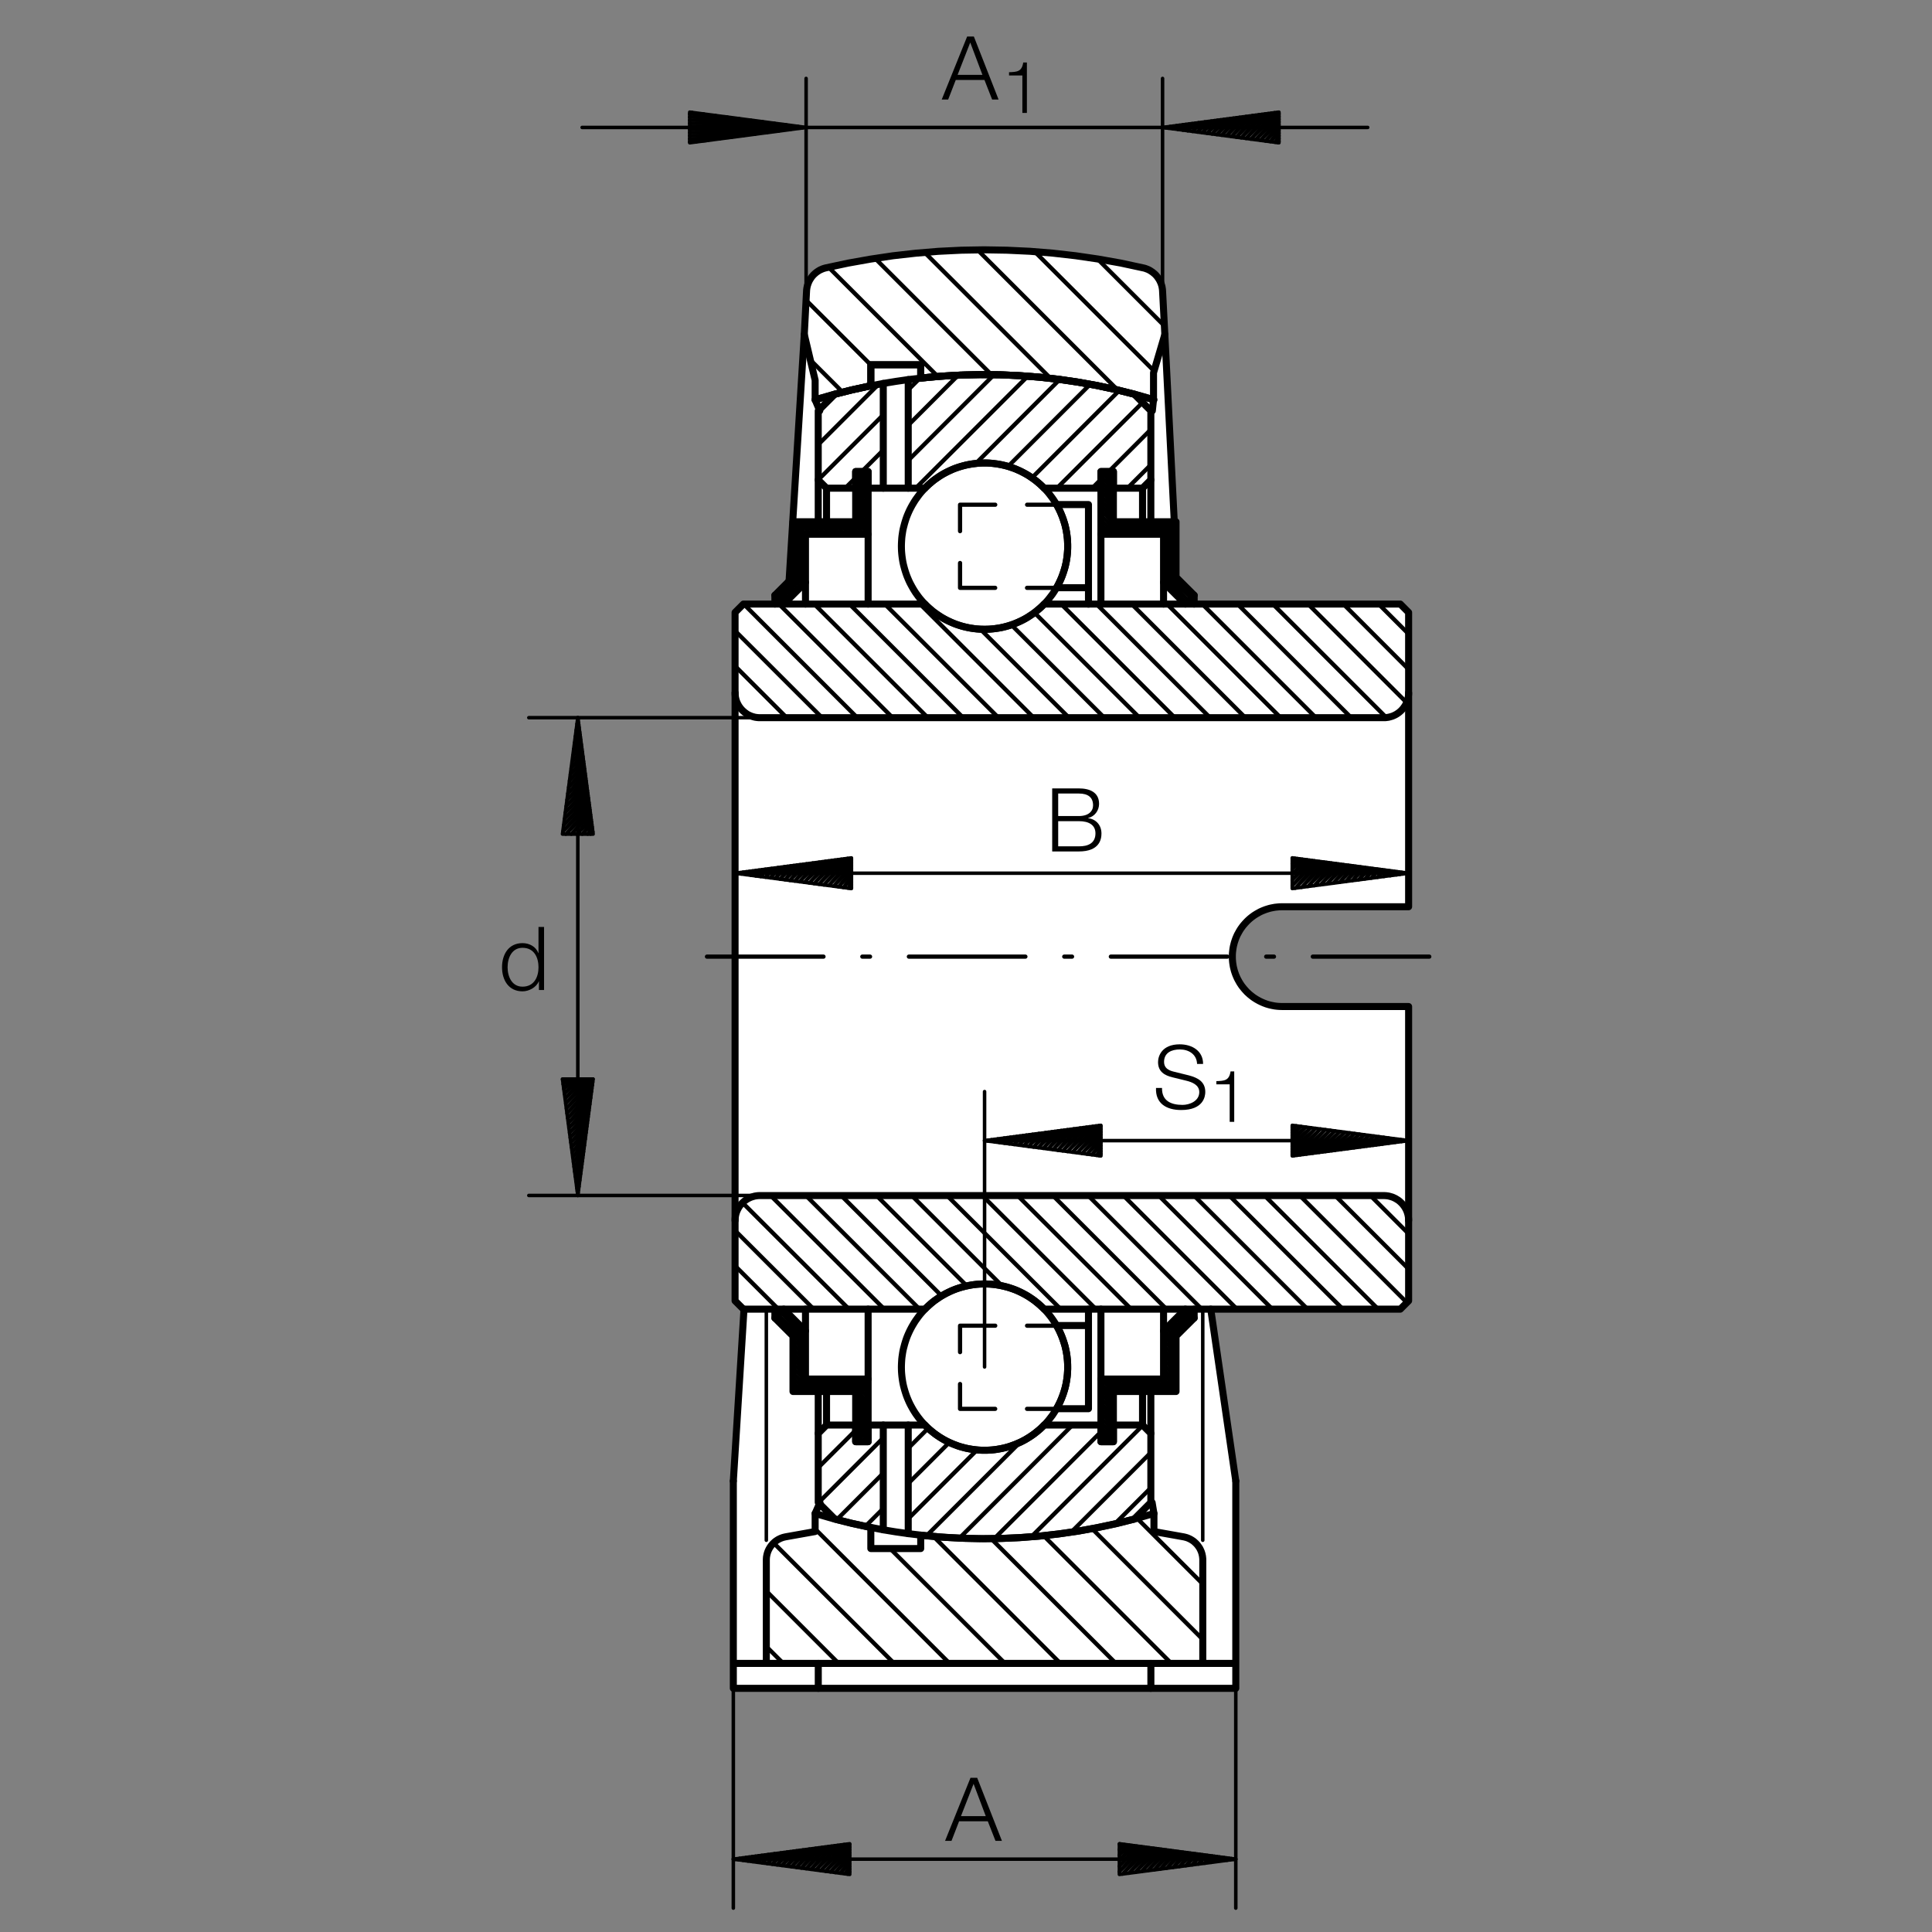 <?xml version="1.0" encoding="utf-8"?>
<!-- Generator: Adobe Illustrator 22.1.0, SVG Export Plug-In . SVG Version: 6.00 Build 0)  -->
<svg version="1.1" xmlns="http://www.w3.org/2000/svg" xmlns:xlink="http://www.w3.org/1999/xlink" x="0px" y="0px"
	 viewBox="0 0 779.526 779.529" style="enable-background:new 0 0 779.526 779.529;" xml:space="preserve">
<rect x="0" y="0" width="779.526" height="779.529" fill="#808080" stroke="none"/>
<style type="text/css">
	.st0{fill:none;}
	.st1{fill:#FFFFFF;}
	.st2{fill:none;stroke:#000000;stroke-width:2.835;stroke-linecap:round;stroke-linejoin:round;stroke-miterlimit:10;}
	.st3{fill:none;stroke:#000000;stroke-width:1.417;stroke-linecap:round;stroke-linejoin:round;stroke-miterlimit:10;}
	.st4{fill:none;stroke:#000000;stroke-width:1.701;stroke-linecap:round;stroke-linejoin:round;stroke-miterlimit:10;}
</style>
<polyline class="st0" points="0,0 779.526,0 779.526,779.529 0,779.529 0,0 "/>
<polyline class="st1" points="498.618,681.214 295.886,681.214 295.886,597.573 300.188,528.218 299.956,528.218 296.589,524.866 
	296.589,247.085 299.956,243.735 312.649,243.735 312.649,240.178 318.369,234.487 325.432,117.358 325.446,117.076 
	325.481,116.809 325.512,116.531 325.561,116.247 325.603,115.986 325.669,115.703 325.732,115.437 325.791,115.141 
	325.898,114.875 325.979,114.597 326.086,114.331 326.184,114.067 326.306,113.801 326.413,113.535 326.555,113.271 
	326.682,113.022 326.838,112.773 326.994,112.507 327.151,112.258 327.321,112.009 327.495,111.775 327.675,111.54 327.863,111.323 
	328.051,111.089 328.274,110.869 328.488,110.669 328.708,110.464 328.928,110.264 329.16,110.058 329.394,109.873 329.643,109.685 
	329.895,109.514 330.141,109.358 330.405,109.202 330.674,109.045 330.937,108.906 331.215,108.779 331.501,108.657 331.779,108.53 
	332.06,108.423 332.339,108.33 332.639,108.235 332.934,108.157 333.23,108.079 342.192,106.162 351.225,104.538 360.312,103.201 
	369.448,102.156 378.632,101.406 387.832,100.954 397.08,100.799 406.323,100.954 415.542,101.389 424.77,102.121 433.955,103.183 
	443.125,104.507 452.216,106.145 461.269,108.096 461.557,108.157 461.821,108.218 462.085,108.313 462.353,108.391 
	462.597,108.501 462.866,108.594 463.144,108.701 463.393,108.828 463.662,108.953 463.911,109.092 464.16,109.233 464.394,109.39 
	464.643,109.546 464.878,109.702 465.112,109.873 465.341,110.058 465.561,110.264 465.796,110.452 466.015,110.652 466.22,110.857 
	466.421,111.074 466.621,111.291 466.811,111.526 466.997,111.758 467.168,111.993 467.339,112.242 467.514,112.493 
	467.671,112.757 467.822,113.022 467.964,113.286 468.086,113.552 468.213,113.835 468.349,114.097 468.462,114.395 
	468.554,114.675 468.652,114.956 468.745,115.251 468.808,115.564 468.882,115.859 468.93,116.157 468.979,116.453 469.023,116.748 
	469.052,117.06 469.072,117.358 473.799,210.505 474.511,210.505 474.511,232.867 481.826,240.178 481.826,243.735 565,243.735 
	568.349,247.085 568.349,365.837 517.343,365.837 516.86,365.854 516.362,365.869 515.864,365.904 515.381,365.947 514.863,365.996 
	514.365,366.074 513.867,366.152 513.369,366.245 512.871,366.352 512.373,366.465 511.855,366.619 511.372,366.76 510.874,366.931 
	510.39,367.102 509.892,367.287 509.389,367.493 508.925,367.693 508.442,367.927 507.973,368.164 507.505,368.428 507.021,368.694 
	506.572,368.975 506.118,369.287 505.678,369.582 505.244,369.91 504.809,370.237 504.37,370.581 503.965,370.938 503.559,371.311 
	503.154,371.687 502.778,372.109 502.407,372.515 502.031,372.917 501.674,373.354 501.328,373.792 500.986,374.243 
	500.674,374.712 500.361,375.178 500.068,375.645 499.79,376.145 499.526,376.628 499.257,377.161 499.023,377.659 498.789,378.176 
	498.569,378.701 498.383,379.233 498.198,379.797 498.027,380.325 497.885,380.871 497.749,381.431 497.617,381.977 
	497.524,382.554 497.431,383.118 497.353,383.691 497.304,384.255 497.265,384.829 497.231,385.41 497.231,385.984 497.231,386.467 
	497.246,386.968 497.275,387.468 497.324,387.966 497.387,388.467 497.446,388.965 497.524,389.46 497.617,389.975 497.729,390.476 
	497.856,390.96 497.978,391.457 498.134,391.958 498.291,392.456 498.462,392.956 498.647,393.44 498.852,393.923 499.067,394.407 
	499.287,394.891 499.55,395.374 499.804,395.84 500.068,396.309 500.346,396.76 500.649,397.21 500.957,397.666 501.269,398.103 
	501.606,398.537 501.967,398.962 502.329,399.365 502.705,399.768 503.076,400.159 503.466,400.566 503.872,400.938 
	504.292,401.299 504.731,401.658 505.166,402.002 505.62,402.329 506.074,402.656 506.538,402.969 507.021,403.264 507.524,403.542 
	508.022,403.806 508.52,404.075 509.033,404.307 509.546,404.541 510.092,404.746 510.62,404.944 511.152,405.117 511.699,405.288 
	512.241,405.461 512.807,405.6 513.364,405.708 513.93,405.82 514.487,405.911 515.068,405.977 515.644,406.035 516.206,406.084 
	516.782,406.099 517.343,406.116 568.349,406.116 568.349,524.871 564.995,528.223 488.515,528.223 498.618,597.573 
	498.618,681.214 "/>
<line class="st2" x1="350.273" y1="556.426" x2="350.273" y2="528.218"/>
<line class="st2" x1="444.204" y1="556.426" x2="444.204" y2="528.218"/>
<line class="st2" x1="469.472" y1="537.012" x2="469.472" y2="528.218"/>
<line class="st2" x1="481.826" y1="531.789" x2="481.826" y2="528.218"/>
<line class="st2" x1="312.649" y1="531.789" x2="312.649" y2="528.218"/>
<line class="st2" x1="350.273" y1="215.557" x2="350.273" y2="243.73"/>
<line class="st2" x1="324.997" y1="234.956" x2="324.997" y2="243.73"/>
<line class="st2" x1="312.649" y1="240.178" x2="312.649" y2="243.735"/>
<polyline class="st2" points="474.511,210.522 449.233,210.522 449.233,190.266 444.204,190.266 444.204,215.557 469.472,215.557 
	469.472,234.956 478.257,243.73 481.826,240.178 474.511,232.867 474.511,210.522 "/>
<line class="st3" x1="444.204" y1="214.792" x2="444.951" y2="215.557"/>
<polyline class="st3" points="445.932,215.557 444.204,213.826 446.899,215.557 "/>
<polyline class="st3" points="447.881,215.557 444.204,211.877 448.847,215.557 "/>
<polyline class="st3" points="449.814,215.557 444.204,209.929 450.796,215.557 "/>
<polyline class="st3" points="469.472,234.236 478.613,243.374 469.472,233.255 "/>
<polyline class="st3" points="451.762,215.557 444.204,207.996 452.744,215.557 "/>
<polyline class="st3" points="469.472,232.287 479.609,242.408 469.472,231.321 "/>
<polyline class="st3" points="453.711,215.557 444.204,206.031 449.233,210.085 454.677,215.557 "/>
<polyline class="st3" points="469.472,230.322 480.576,241.44 469.472,229.355 "/>
<line class="st3" x1="455.659" y1="215.557" x2="450.644" y2="210.522"/>
<polyline class="st3" points="449.233,209.119 444.204,204.082 449.233,208.152 "/>
<line class="st3" x1="451.611" y1="210.522" x2="456.626" y2="215.557"/>
<line class="st3" x1="469.472" y1="228.376" x2="481.557" y2="240.459"/>
<line class="st3" x1="474.511" y1="232.444" x2="469.472" y2="227.41"/>
<line class="st3" x1="457.607" y1="215.557" x2="452.578" y2="210.522"/>
<polyline class="st3" points="449.233,207.168 444.204,202.132 449.233,206.201 "/>
<line class="st3" x1="453.554" y1="210.522" x2="458.593" y2="215.557"/>
<polyline class="st3" points="469.472,226.443 474.511,231.477 469.472,225.459 "/>
<line class="st3" x1="459.56" y1="215.557" x2="454.521" y2="210.522"/>
<polyline class="st3" points="449.233,205.234 444.204,200.198 449.233,204.253 "/>
<line class="st3" x1="455.503" y1="210.522" x2="460.542" y2="215.557"/>
<polyline class="st3" points="469.472,224.492 474.511,229.529 469.472,223.525 "/>
<line class="st3" x1="461.508" y1="215.557" x2="456.469" y2="210.522"/>
<polyline class="st3" points="449.233,203.286 444.204,198.249 449.233,202.305 "/>
<line class="st3" x1="457.436" y1="210.522" x2="462.475" y2="215.557"/>
<polyline class="st3" points="469.472,222.541 474.511,227.578 469.472,221.575 "/>
<line class="st3" x1="463.457" y1="215.557" x2="458.418" y2="210.522"/>
<polyline class="st3" points="449.233,201.321 444.204,196.299 449.233,200.354 "/>
<line class="st3" x1="459.384" y1="210.522" x2="464.424" y2="215.557"/>
<polyline class="st3" points="469.472,220.593 474.511,225.615 469.472,219.626 "/>
<line class="st3" x1="465.39" y1="215.557" x2="460.351" y2="210.522"/>
<polyline class="st3" points="449.233,199.372 444.204,194.336 449.233,198.406 "/>
<line class="st3" x1="461.338" y1="210.522" x2="466.372" y2="215.557"/>
<polyline class="st3" points="469.472,218.66 474.511,223.682 469.472,217.663 "/>
<line class="st3" x1="467.339" y1="215.557" x2="462.304" y2="210.522"/>
<polyline class="st3" points="449.233,197.439 444.204,192.402 449.233,196.455 "/>
<line class="st3" x1="463.3" y1="210.522" x2="468.325" y2="215.557"/>
<polyline class="st3" points="469.472,216.697 474.511,221.731 469.472,215.73 "/>
<line class="st3" x1="469.292" y1="215.557" x2="464.267" y2="210.522"/>
<polyline class="st3" points="449.233,195.488 444.204,190.454 449.233,194.509 "/>
<polyline class="st3" points="465.234,210.522 474.511,219.783 466.22,210.522 "/>
<polyline class="st3" points="449.233,193.542 445.962,190.266 449.233,192.576 "/>
<polyline class="st3" points="467.187,210.522 474.511,217.832 468.154,210.522 "/>
<polyline class="st3" points="449.233,191.592 447.915,190.266 449.233,190.625 "/>
<polyline class="st3" points="469.135,210.522 474.511,215.898 470.102,210.522 "/>
<polyline class="st3" points="471.079,210.522 474.511,213.953 472.046,210.522 "/>
<polyline class="st3" points="473.012,210.522 474.511,211.985 473.994,210.522 "/>
<polyline class="st2" points="474.511,561.445 449.233,561.445 449.233,581.699 444.204,581.699 444.204,556.426 469.472,556.426 
	469.472,537.012 478.257,528.218 481.826,531.789 474.511,539.084 474.511,561.445 "/>
<line class="st3" x1="444.204" y1="580.953" x2="444.98" y2="581.699"/>
<polyline class="st3" points="445.947,581.699 444.204,579.971 446.914,581.699 "/>
<polyline class="st3" points="447.895,581.699 444.204,578.005 448.862,581.699 "/>
<polyline class="st3" points="449.233,581.108 444.204,576.072 449.233,580.127 "/>
<polyline class="st3" points="449.233,579.16 444.204,574.123 449.233,578.193 "/>
<polyline class="st3" points="449.233,577.209 444.204,572.173 449.233,576.243 "/>
<polyline class="st3" points="449.233,575.259 444.204,570.225 449.233,574.28 "/>
<polyline class="st3" points="449.233,573.313 444.204,568.291 449.233,572.329 "/>
<polyline class="st3" points="449.233,571.362 444.204,566.326 449.233,570.396 "/>
<polyline class="st3" points="449.233,569.414 444.204,564.378 449.233,568.448 "/>
<polyline class="st3" points="449.233,567.464 444.204,562.43 449.233,566.496 "/>
<polyline class="st3" points="449.233,565.53 444.204,560.496 449.233,564.551 "/>
<polyline class="st3" points="449.233,563.584 444.204,558.545 449.233,562.617 "/>
<polyline class="st3" points="449.233,561.617 444.204,556.597 450.029,561.445 "/>
<polyline class="st3" points="451.01,561.445 445.981,556.426 451.977,561.445 "/>
<polyline class="st3" points="452.964,561.445 447.924,556.426 453.93,561.445 "/>
<polyline class="st3" points="454.897,561.445 449.858,556.426 455.879,561.445 "/>
<polyline class="st3" points="456.845,561.445 451.826,556.426 457.812,561.445 "/>
<polyline class="st3" points="458.794,561.445 453.774,556.426 459.78,561.445 "/>
<polyline class="st3" points="460.761,561.445 455.722,556.426 461.728,561.445 "/>
<polyline class="st3" points="462.695,561.445 457.656,556.426 463.676,561.445 "/>
<polyline class="st3" points="464.643,561.445 459.604,556.426 465.61,561.445 "/>
<polyline class="st3" points="466.587,561.445 461.557,556.426 467.553,561.445 "/>
<polyline class="st3" points="468.54,561.445 463.506,556.426 469.507,561.445 "/>
<polyline class="st3" points="470.473,561.445 465.449,556.426 471.455,561.445 "/>
<polyline class="st3" points="472.436,561.445 467.402,556.426 473.403,561.445 "/>
<polyline class="st3" points="474.389,561.445 469.35,556.426 474.511,560.618 "/>
<polyline class="st3" points="474.511,559.639 469.472,554.6 474.511,558.655 "/>
<polyline class="st3" points="474.511,557.688 469.472,552.666 474.511,556.704 "/>
<polyline class="st3" points="474.511,555.737 469.472,550.703 474.511,554.771 "/>
<polyline class="st3" points="474.511,553.789 469.472,548.753 474.511,552.823 "/>
<polyline class="st3" points="474.511,551.841 469.472,546.805 474.511,550.874 "/>
<polyline class="st3" points="474.511,549.907 469.472,544.871 474.511,548.926 "/>
<polyline class="st3" points="474.511,547.959 469.472,542.922 474.511,546.975 "/>
<polyline class="st3" points="474.511,545.994 469.472,540.974 474.511,545.027 "/>
<polyline class="st3" points="474.511,544.045 469.472,539.006 474.511,543.079 "/>
<polyline class="st3" points="474.511,542.112 469.472,537.073 474.511,541.128 "/>
<polyline class="st3" points="474.511,540.161 470.415,536.062 474.511,539.18 "/>
<polyline class="st3" points="474.946,538.65 471.396,535.095 475.429,538.167 "/>
<polyline class="st3" points="475.913,537.683 472.363,534.128 476.411,537.2 "/>
<polyline class="st3" points="476.894,536.716 473.325,533.144 477.378,536.219 "/>
<polyline class="st3" points="477.861,535.735 474.306,532.178 478.344,535.251 "/>
<polyline class="st3" points="478.847,534.768 475.273,531.196 479.331,534.267 "/>
<polyline class="st3" points="479.814,533.767 476.255,530.229 480.298,533.284 "/>
<polyline class="st3" points="480.781,532.8 477.241,529.263 481.279,532.317 "/>
<line class="st3" x1="481.762" y1="531.833" x2="478.208" y2="528.264"/>
<polyline class="st2" points="319.958,561.445 345.249,561.445 345.249,581.699 350.273,581.699 350.273,556.426 324.997,556.426 
	324.997,537.012 316.22,528.218 312.649,531.789 319.958,539.084 319.958,561.445 "/>
<line class="st3" x1="319.958" y1="560.901" x2="320.522" y2="561.445"/>
<polyline class="st3" points="321.506,561.445 319.958,559.917 322.473,561.445 "/>
<polyline class="st3" points="323.454,561.445 319.958,557.983 324.421,561.445 "/>
<line class="st3" x1="345.644" y1="581.699" x2="345.249" y2="581.311"/>
<polyline class="st3" points="325.388,561.445 319.958,556.033 326.372,561.445 "/>
<polyline class="st3" points="345.249,580.328 346.621,581.699 345.249,579.36 "/>
<polyline class="st3" points="327.339,561.445 319.958,554.087 328.305,561.445 "/>
<polyline class="st3" points="345.249,578.393 348.554,581.699 345.249,577.41 "/>
<polyline class="st3" points="329.282,561.445 319.958,552.121 324.997,556.189 330.249,561.445 "/>
<polyline class="st3" points="345.249,576.448 350.273,581.465 345.249,575.447 "/>
<line class="st3" x1="331.247" y1="561.445" x2="326.215" y2="556.426"/>
<polyline class="st3" points="324.997,555.222 319.958,550.188 324.997,554.243 "/>
<line class="st3" x1="327.182" y1="556.426" x2="332.214" y2="561.445"/>
<polyline class="st3" points="345.249,574.48 350.273,579.516 345.249,573.513 "/>
<line class="st3" x1="333.181" y1="561.445" x2="328.149" y2="556.426"/>
<polyline class="st3" points="324.997,553.276 319.958,548.237 324.997,552.31 "/>
<line class="st3" x1="329.126" y1="556.426" x2="334.165" y2="561.445"/>
<polyline class="st3" points="345.249,572.532 350.273,577.568 345.249,571.565 "/>
<line class="st3" x1="335.132" y1="561.445" x2="330.092" y2="556.426"/>
<polyline class="st3" points="324.997,551.326 319.958,546.292 324.997,550.359 "/>
<line class="st3" x1="331.076" y1="556.426" x2="336.098" y2="561.445"/>
<polyline class="st3" points="345.249,570.599 350.273,575.635 345.249,569.617 "/>
<line class="st3" x1="337.082" y1="561.445" x2="332.043" y2="556.426"/>
<polyline class="st3" points="324.997,549.378 319.958,544.341 324.997,548.411 "/>
<line class="st3" x1="333.01" y1="556.426" x2="338.049" y2="561.445"/>
<polyline class="st3" points="345.249,568.65 350.273,573.686 345.249,567.668 "/>
<line class="st3" x1="339.03" y1="561.445" x2="333.994" y2="556.426"/>
<polyline class="st3" points="324.997,547.444 319.958,542.407 324.997,546.445 "/>
<line class="st3" x1="334.961" y1="556.426" x2="339.997" y2="561.445"/>
<polyline class="st3" points="345.249,566.702 350.273,571.736 345.249,565.735 "/>
<line class="st3" x1="340.966" y1="561.445" x2="335.927" y2="556.426"/>
<polyline class="st3" points="324.997,545.479 319.958,540.456 324.997,544.512 "/>
<line class="st3" x1="336.926" y1="556.426" x2="341.948" y2="561.445"/>
<polyline class="st3" points="345.249,564.751 350.273,569.773 345.249,563.784 "/>
<line class="st3" x1="342.91" y1="561.445" x2="337.893" y2="556.426"/>
<polyline class="st3" points="324.997,543.53 312.959,531.495 324.997,542.563 "/>
<line class="st3" x1="338.874" y1="556.426" x2="343.891" y2="561.445"/>
<polyline class="st3" points="345.249,562.8 350.273,567.839 345.249,561.819 "/>
<line class="st3" x1="344.873" y1="561.445" x2="339.841" y2="556.426"/>
<polyline class="st3" points="324.997,541.579 313.925,530.51 324.997,540.613 "/>
<polyline class="st3" points="340.81,556.426 350.273,565.889 341.792,556.426 "/>
<polyline class="st3" points="324.997,539.646 314.892,529.543 324.997,538.664 "/>
<polyline class="st3" points="342.754,556.426 350.273,563.94 343.72,556.426 "/>
<line class="st3" x1="324.997" y1="537.698" x2="315.876" y2="528.56"/>
<polyline class="st3" points="344.702,556.426 350.273,561.99 345.669,556.426 "/>
<polyline class="st3" points="346.65,556.426 350.273,560.056 347.617,556.426 "/>
<polyline class="st3" points="348.584,556.426 350.273,558.11 349.585,556.426 "/>
<line class="st2" x1="324.997" y1="537.012" x2="324.997" y2="528.218"/>
<polyline class="st2" points="319.958,210.522 345.249,210.522 345.249,190.266 350.273,190.266 350.273,215.557 324.997,215.557 
	324.997,234.956 316.22,243.73 312.649,240.178 319.958,232.867 319.958,210.522 "/>
<polyline class="st3" points="312.724,240.117 316.296,243.655 313.222,239.617 "/>
<polyline class="st3" points="313.706,239.133 317.263,242.69 314.189,238.635 "/>
<polyline class="st3" points="314.673,238.152 318.244,241.724 315.156,237.668 "/>
<polyline class="st3" points="315.656,237.185 319.211,240.74 316.154,236.702 "/>
<polyline class="st3" points="316.638,236.218 320.178,239.773 317.121,235.718 "/>
<polyline class="st3" points="317.605,235.234 321.162,238.806 318.105,234.751 "/>
<polyline class="st3" points="318.589,234.267 322.143,237.822 319.072,233.785 "/>
<polyline class="st3" points="319.555,233.284 323.11,236.855 319.958,232.739 "/>
<polyline class="st3" points="319.958,231.772 324.094,235.874 319.958,230.776 "/>
<polyline class="st3" points="319.958,229.809 324.997,234.846 319.958,228.843 "/>
<polyline class="st3" points="319.958,227.859 324.997,232.895 319.958,226.892 "/>
<polyline class="st3" points="319.958,225.925 324.997,230.947 319.958,224.944 "/>
<polyline class="st3" points="319.958,223.977 324.997,229.014 319.958,222.993 "/>
<polyline class="st3" points="319.958,222.026 324.997,227.065 319.958,221.059 "/>
<polyline class="st3" points="319.958,220.08 324.997,225.1 319.958,219.114 "/>
<polyline class="st3" points="319.958,218.13 324.997,223.149 319.958,217.148 "/>
<polyline class="st3" points="319.958,216.182 324.997,221.216 319.958,215.198 "/>
<polyline class="st3" points="319.958,214.231 324.997,219.27 319.958,213.264 "/>
<polyline class="st3" points="319.958,212.283 324.997,217.319 319.958,211.316 "/>
<polyline class="st3" points="320.129,210.522 325.168,215.557 321.113,210.522 "/>
<polyline class="st3" points="322.097,210.522 327.119,215.557 323.064,210.522 "/>
<polyline class="st3" points="324.045,210.522 329.067,215.557 325.012,210.522 "/>
<polyline class="st3" points="325.996,210.522 331.032,215.557 326.963,210.522 "/>
<polyline class="st3" points="327.929,210.522 332.966,215.557 328.911,210.522 "/>
<polyline class="st3" points="329.878,210.522 334.912,215.557 330.844,210.522 "/>
<polyline class="st3" points="331.828,210.522 336.86,215.557 332.795,210.522 "/>
<polyline class="st3" points="333.779,210.522 338.811,215.557 334.756,210.522 "/>
<polyline class="st3" points="335.722,210.522 340.742,215.557 336.706,210.522 "/>
<polyline class="st3" points="337.673,210.522 342.71,215.557 338.64,210.522 "/>
<polyline class="st3" points="339.621,210.522 344.658,215.557 340.59,210.522 "/>
<polyline class="st3" points="341.572,210.522 346.611,215.557 342.539,210.522 "/>
<polyline class="st3" points="343.506,210.522 348.54,215.557 344.487,210.522 "/>
<polyline class="st3" points="345.249,210.303 350.273,215.325 345.249,209.319 "/>
<polyline class="st3" points="345.249,208.352 350.273,213.391 345.249,207.373 "/>
<polyline class="st3" points="345.249,206.406 350.273,211.44 345.249,205.439 "/>
<polyline class="st3" points="345.249,204.455 350.273,209.477 345.249,203.472 "/>
<polyline class="st3" points="345.249,202.493 350.273,207.527 345.249,201.526 "/>
<polyline class="st3" points="345.249,200.559 350.273,205.593 345.249,199.576 "/>
<polyline class="st3" points="345.249,198.608 350.273,203.645 345.249,197.641 "/>
<polyline class="st3" points="345.249,196.66 350.273,201.694 345.249,195.693 "/>
<polyline class="st3" points="345.249,194.709 350.273,199.748 345.249,193.743 "/>
<polyline class="st3" points="345.249,192.776 350.273,197.798 345.249,191.792 "/>
<polyline class="st3" points="345.249,190.813 350.273,195.847 345.654,190.268 "/>
<polyline class="st3" points="346.635,190.268 350.273,193.899 347.602,190.268 "/>
<polyline class="st3" points="348.569,190.268 350.273,191.949 349.55,190.268 "/>
<line class="st2" x1="330.141" y1="578.347" x2="330.141" y2="561.445"/>
<line class="st2" x1="333.493" y1="574.98" x2="333.493" y2="561.445"/>
<line class="st2" x1="460.991" y1="574.98" x2="460.991" y2="561.445"/>
<line class="st2" x1="464.345" y1="578.347" x2="464.345" y2="561.445"/>
<line class="st2" x1="460.991" y1="196.97" x2="460.991" y2="210.522"/>
<line class="st2" x1="464.345" y1="193.618" x2="464.345" y2="210.522"/>
<line class="st2" x1="444.204" y1="215.557" x2="444.204" y2="243.73"/>
<line class="st2" x1="469.472" y1="234.956" x2="469.472" y2="243.73"/>
<line class="st2" x1="481.826" y1="240.178" x2="481.826" y2="243.735"/>
<line class="st2" x1="330.141" y1="193.618" x2="330.141" y2="210.522"/>
<line class="st2" x1="333.493" y1="196.97" x2="333.493" y2="210.522"/>
<line class="st2" x1="356.386" y1="574.98" x2="366.455" y2="574.98"/>
<polyline class="st2" points="366.455,618.794 361.416,618.079 356.386,617.251 "/>
<line class="st2" x1="356.386" y1="196.97" x2="366.455" y2="196.97"/>
<polyline class="st2" points="366.455,153.157 361.416,153.889 356.386,154.717 "/>
<line class="st4" x1="464.345" y1="600.303" x2="449.765" y2="614.883"/>
<line class="st4" x1="432.207" y1="618.218" x2="464.345" y2="586.081"/>
<line class="st4" x1="461.098" y1="575.091" x2="416.098" y2="620.073"/>
<line class="st4" x1="401.162" y1="620.806" x2="444.214" y2="577.725"/>
<line class="st4" x1="432.724" y1="574.98" x2="387.104" y2="620.618"/>
<line class="st4" x1="373.813" y1="619.668" x2="411.518" y2="581.982"/>
<line class="st4" x1="394.223" y1="585.022" x2="366.455" y2="612.793"/>
<line class="st4" x1="349.165" y1="615.847" x2="356.386" y2="608.628"/>
<line class="st4" x1="366.455" y1="598.557" x2="383.032" y2="581.997"/>
<line class="st4" x1="374.502" y1="576.274" x2="366.455" y2="584.336"/>
<line class="st4" x1="356.386" y1="594.392" x2="337.639" y2="613.135"/>
<line class="st4" x1="330.239" y1="606.304" x2="356.386" y2="580.156"/>
<line class="st4" x1="345.249" y1="577.07" x2="330.141" y2="592.163"/>
<line class="st4" x1="454.897" y1="196.97" x2="464.345" y2="187.522"/>
<line class="st4" x1="464.345" y1="173.286" x2="447.368" y2="190.266"/>
<line class="st4" x1="444.214" y1="193.415" x2="440.664" y2="196.97"/>
<line class="st4" x1="426.425" y1="196.97" x2="461.01" y2="162.402"/>
<line class="st4" x1="451.635" y1="157.522" x2="416.367" y2="192.793"/>
<line class="st4" x1="406.748" y1="188.176" x2="439.892" y2="155.027"/>
<line class="st4" x1="427.592" y1="153.093" x2="393.715" y2="187.007"/>
<line class="st4" x1="369.477" y1="196.97" x2="414.682" y2="151.785"/>
<line class="st4" x1="401.074" y1="151.177" x2="366.455" y2="185.774"/>
<line class="st4" x1="356.386" y1="195.847" x2="355.263" y2="196.97"/>
<line class="st4" x1="341.01" y1="196.97" x2="345.249" y2="192.759"/>
<line class="st4" x1="347.724" y1="190.268" x2="356.386" y2="181.597"/>
<line class="st4" x1="366.455" y1="171.555" x2="386.621" y2="151.38"/>
<line class="st4" x1="371.181" y1="152.578" x2="366.455" y2="157.302"/>
<line class="st4" x1="356.386" y1="167.375" x2="330.141" y2="193.618"/>
<line class="st4" x1="330.141" y1="179.382" x2="354.467" y2="155.059"/>
<polyline class="st2" points="356.386,617.251 349.897,616.006 343.383,614.568 336.86,612.932 330.141,606.211 330.141,578.347 
	333.493,574.98 345.249,574.98 345.249,581.699 350.273,581.699 350.273,574.98 356.386,574.98 356.386,617.251 "/>
<polyline class="st2" points="464.345,578.347 464.345,606.211 457.627,612.932 450.249,614.787 442.778,616.377 435.249,617.734 
	427.671,618.84 420.063,619.729 412.422,620.339 404.765,620.713 397.08,620.835 389.404,620.696 381.738,620.323 374.082,619.7 
	366.455,618.794 366.455,574.98 373.193,574.98 373.925,575.745 374.687,576.448 375.503,577.148 376.313,577.82 377.138,578.474 
	378.007,579.097 378.886,579.688 379.785,580.251 380.703,580.81 381.645,581.311 382.597,581.794 383.593,582.248 384.57,582.666 
	385.586,583.057 386.601,583.433 387.612,583.76 388.676,584.038 389.716,584.305 390.781,584.521 391.84,584.709 392.92,584.866 
	393.994,584.99 395.068,585.083 396.157,585.132 397.256,585.144 398.281,585.132 399.34,585.083 400.385,585.005 401.445,584.897 
	402.49,584.741 403.549,584.553 404.58,584.35 405.61,584.104 406.655,583.821 407.666,583.494 408.676,583.138 409.692,582.761 
	410.674,582.339 411.674,581.904 412.627,581.421 413.574,580.92 414.526,580.359 415.434,579.797 416.338,579.19 417.221,578.565 
	418.081,577.898 418.911,577.209 419.736,576.509 420.532,575.759 421.294,574.98 444.218,574.98 444.218,581.702 449.253,581.702 
	449.253,574.98 460.991,574.98 464.345,578.347 "/>
<polyline class="st2" points="356.386,154.717 349.897,155.962 343.383,157.397 336.86,159.036 330.141,165.738 330.141,193.618 
	333.493,196.97 345.249,196.97 345.249,190.268 350.273,190.268 350.273,196.97 356.386,196.97 356.386,154.717 "/>
<polyline class="st2" points="464.345,193.618 464.345,165.738 457.627,159.036 450.249,157.195 442.778,155.574 435.249,154.233 
	427.671,153.11 420.063,152.234 412.422,151.628 404.765,151.253 397.08,151.145 389.404,151.267 381.738,151.643 374.082,152.283 
	366.455,153.157 366.455,196.97 373.193,196.97 373.925,196.221 374.687,195.52 375.503,194.819 376.313,194.133 377.138,193.494 
	378.007,192.871 378.886,192.275 379.785,191.702 380.703,191.169 381.645,190.657 382.597,190.173 383.593,189.719 384.57,189.285 
	385.586,188.891 386.601,188.535 387.612,188.225 388.676,187.925 389.716,187.663 390.781,187.441 391.84,187.258 392.92,187.102 
	393.994,186.975 395.068,186.868 396.157,186.819 397.256,186.804 398.281,186.819 399.34,186.868 400.385,186.943 401.445,187.085 
	402.49,187.225 403.549,187.412 404.58,187.615 405.61,187.864 406.655,188.147 407.666,188.475 408.676,188.816 409.692,189.187 
	410.674,189.626 411.674,190.063 412.627,190.547 413.574,191.045 414.526,191.592 415.434,192.165 416.338,192.776 
	417.221,193.398 418.081,194.055 418.911,194.756 419.736,195.471 420.532,196.206 421.294,196.97 444.218,196.97 444.218,190.266 
	449.253,190.266 449.253,196.97 460.991,196.97 464.345,193.616 "/>
<polyline class="st4" points="285.251,385.981 288.386,385.981 291.518,385.981 294.638,385.981 297.785,385.981 300.923,385.981 
	304.055,385.981 307.192,385.981 310.322,385.981 313.459,385.981 316.591,385.981 319.726,385.981 322.841,385.981 
	325.996,385.981 329.126,385.981 332.263,385.981 "/>
<line class="st4" x1="347.929" y1="385.981" x2="351.049" y2="385.981"/>
<polyline class="st4" points="366.718,385.981 369.873,385.981 373.003,385.981 376.137,385.981 379.253,385.981 382.392,385.981 
	385.537,385.981 388.676,385.981 391.792,385.981 394.926,385.981 398.061,385.981 401.211,385.981 404.345,385.981 
	407.465,385.981 410.6,385.981 413.73,385.981 "/>
<line class="st4" x1="429.404" y1="385.981" x2="432.553" y2="385.981"/>
<polyline class="st4" points="448.208,385.981 451.342,385.981 454.477,385.981 457.607,385.981 460.761,385.981 463.877,385.981 
	467.011,385.981 470.146,385.981 473.281,385.981 476.411,385.981 479.55,385.981 482.68,385.981 485.815,385.981 488.95,385.981 
	492.085,385.981 495.215,385.981 "/>
<line class="st4" x1="510.888" y1="385.981" x2="514.023" y2="385.981"/>
<polyline class="st4" points="529.692,385.981 532.812,385.981 535.962,385.981 539.096,385.981 542.231,385.981 545.351,385.981 
	548.481,385.981 551.635,385.981 554.765,385.981 557.905,385.981 561.02,385.981 564.17,385.981 567.304,385.981 570.439,385.981 
	573.554,385.981 576.689,385.981 "/>
<polyline class="st2" points="568.349,492.434 568.349,406.113 517.343,406.113 516.86,406.096 516.362,406.084 515.864,406.052 
	515.381,406.018 514.863,405.957 514.365,405.896 513.867,405.801 513.364,405.708 512.871,405.598 512.373,405.491 
	511.855,405.347 511.372,405.207 510.874,405.051 510.39,404.863 509.892,404.68 509.389,404.46 508.925,404.258 508.442,404.023 
	507.973,403.789 507.505,403.525 507.021,403.259 506.572,402.978 506.113,402.684 505.678,402.385 505.244,402.059 
	504.809,401.716 504.37,401.372 503.965,401.013 503.559,400.64 503.154,400.266 502.778,399.861 502.402,399.455 502.031,399.033 
	501.674,398.596 501.328,398.162 500.986,397.725 500.674,397.256 500.361,396.789 500.068,396.306 499.79,395.806 499.521,395.322 
	499.257,394.824 499.023,394.309 498.789,393.779 498.569,393.249 498.383,392.717 498.198,392.188 498.027,391.643 
	497.885,391.081 497.739,390.52 497.617,389.975 497.524,389.414 497.431,388.838 497.353,388.259 497.304,387.698 497.256,387.137 
	497.231,386.56 497.231,385.981 497.231,385.486 497.246,385.003 497.275,384.502 497.324,384.004 497.387,383.486 497.446,382.991 
	497.524,382.49 497.617,381.992 497.729,381.492 497.856,380.996 497.978,380.496 498.134,379.995 498.291,379.512 498.462,379.014 
	498.647,378.513 498.852,378.03 499.067,377.546 499.287,377.063 499.55,376.597 499.804,376.128 500.068,375.662 500.346,375.195 
	500.639,374.741 500.952,374.307 501.269,373.867 501.606,373.43 501.967,373.01 502.329,372.59 502.705,372.185 503.076,371.794 
	503.466,371.406 503.872,371.03 504.292,370.657 504.731,370.296 505.166,369.956 505.62,369.626 506.074,369.299 506.538,369.004 
	507.021,368.706 507.524,368.428 508.022,368.145 508.52,367.878 509.033,367.646 509.546,367.427 510.092,367.21 510.62,367.009 
	511.152,366.836 511.699,366.665 512.241,366.509 512.807,366.37 513.364,366.26 513.93,366.15 514.487,366.055 515.068,365.994 
	515.644,365.933 516.206,365.884 516.782,365.869 517.343,365.854 568.349,365.854 568.349,279.519 "/>
<line class="st2" x1="296.589" y1="279.519" x2="296.589" y2="492.434"/>
<line class="st4" x1="296.589" y1="510.74" x2="314.082" y2="528.218"/>
<line class="st4" x1="328.315" y1="528.218" x2="296.589" y2="496.504"/>
<line class="st4" x1="299.597" y1="485.276" x2="342.553" y2="528.218"/>
<line class="st4" x1="356.787" y1="528.218" x2="310.944" y2="482.391"/>
<line class="st4" x1="325.185" y1="482.391" x2="371.025" y2="528.218"/>
<line class="st4" x1="379.912" y1="522.871" x2="339.419" y2="482.391"/>
<line class="st4" x1="353.657" y1="482.391" x2="390.092" y2="518.831"/>
<line class="st4" x1="404.316" y1="518.816" x2="367.89" y2="482.391"/>
<line class="st4" x1="382.114" y1="482.391" x2="427.968" y2="528.218"/>
<line class="st4" x1="442.187" y1="528.218" x2="396.362" y2="482.391"/>
<line class="st4" x1="410.586" y1="482.391" x2="456.425" y2="528.218"/>
<line class="st4" x1="470.659" y1="528.218" x2="424.834" y2="482.391"/>
<line class="st4" x1="439.057" y1="482.391" x2="484.897" y2="528.218"/>
<line class="st4" x1="499.116" y1="528.218" x2="453.291" y2="482.391"/>
<line class="st4" x1="467.529" y1="482.391" x2="513.369" y2="528.218"/>
<line class="st4" x1="527.588" y1="528.218" x2="481.762" y2="482.391"/>
<line class="st4" x1="297.695" y1="284.072" x2="302.094" y2="288.499"/>
<line class="st4" x1="495.986" y1="482.391" x2="541.836" y2="528.218"/>
<line class="st4" x1="556.059" y1="528.218" x2="510.234" y2="482.391"/>
<line class="st4" x1="317.417" y1="289.573" x2="296.589" y2="268.743"/>
<line class="st4" x1="296.589" y1="254.521" x2="331.672" y2="289.573"/>
<line class="st4" x1="524.458" y1="482.391" x2="567.646" y2="525.566"/>
<line class="st4" x1="568.349" y1="512.034" x2="538.706" y2="482.391"/>
<line class="st4" x1="345.888" y1="289.573" x2="300.063" y2="243.73"/>
<line class="st4" x1="314.287" y1="243.73" x2="360.141" y2="289.573"/>
<line class="st4" x1="552.929" y1="482.391" x2="568.349" y2="497.815"/>
<line class="st4" x1="374.36" y1="289.573" x2="328.535" y2="243.73"/>
<line class="st4" x1="342.754" y1="243.73" x2="388.593" y2="289.573"/>
<line class="st4" x1="402.832" y1="289.573" x2="357.007" y2="243.73"/>
<line class="st4" x1="371.225" y1="243.73" x2="417.065" y2="289.573"/>
<line class="st4" x1="431.289" y1="289.573" x2="395.581" y2="253.867"/>
<line class="st4" x1="408.056" y1="252.121" x2="445.542" y2="289.573"/>
<line class="st4" x1="459.76" y1="289.573" x2="417.378" y2="247.192"/>
<line class="st4" x1="428.169" y1="243.73" x2="474.013" y2="289.573"/>
<line class="st4" x1="488.232" y1="289.573" x2="442.407" y2="243.73"/>
<line class="st4" x1="456.626" y1="243.73" x2="502.465" y2="289.573"/>
<line class="st4" x1="516.709" y1="289.573" x2="470.879" y2="243.73"/>
<line class="st4" x1="485.097" y1="243.73" x2="530.942" y2="289.573"/>
<line class="st4" x1="545.18" y1="289.573" x2="499.321" y2="243.73"/>
<line class="st4" x1="513.569" y1="243.73" x2="559.355" y2="289.529"/>
<line class="st4" x1="567.539" y1="283.477" x2="527.793" y2="243.73"/>
<line class="st4" x1="542.041" y1="243.73" x2="568.349" y2="270.068"/>
<line class="st4" x1="568.349" y1="255.815" x2="556.264" y2="243.73"/>
<polyline class="st2" points="421.294,243.73 420.566,244.48 419.795,245.198 418.984,245.901 418.174,246.57 417.353,247.226 
	416.494,247.834 415.6,248.425 414.716,249.004 413.779,249.548 412.846,250.063 411.889,250.547 410.913,250.998 409.931,251.421 
	408.93,251.826 407.9,252.17 406.875,252.495 405.825,252.793 404.785,253.057 403.72,253.276 402.646,253.462 401.587,253.621 
	400.493,253.743 399.419,253.838 398.33,253.882 397.256,253.899 396.206,253.882 395.146,253.838 394.101,253.76 393.042,253.633 
	391.997,253.494 390.971,253.306 389.907,253.089 388.882,252.854 387.832,252.558 386.816,252.244 385.805,251.904 
	384.795,251.514 383.808,251.094 382.841,250.654 381.86,250.171 380.908,249.658 379.975,249.114 379.057,248.535 378.164,247.942 
	377.26,247.319 376.401,246.665 375.576,245.964 374.756,245.246 373.955,244.514 373.193,243.73 299.956,243.73 296.589,247.102 
	296.589,279.516 296.604,279.751 296.604,280 296.621,280.266 296.648,280.516 296.665,280.764 296.711,281.016 296.745,281.265 
	296.792,281.512 296.853,281.763 296.899,282.012 296.975,282.261 297.041,282.495 297.131,282.745 297.212,283.01 297.302,283.259 
	297.431,283.494 297.524,283.743 297.646,283.977 297.771,284.211 297.9,284.443 298.022,284.678 298.161,284.895 298.318,285.132 
	298.474,285.349 298.63,285.583 298.786,285.801 298.974,286.006 299.145,286.206 299.333,286.411 299.521,286.611 299.719,286.799 
	299.941,286.987 300.144,287.173 300.359,287.344 300.578,287.517 300.8,287.688 301.03,287.844 301.267,288.016 301.499,288.171 
	301.75,288.31 301.982,288.435 302.251,288.562 302.497,288.684 302.776,288.794 303.029,288.906 303.291,288.999 303.571,289.089 
	303.84,289.184 304.118,289.246 304.382,289.327 304.668,289.39 304.946,289.434 305.241,289.482 305.52,289.512 305.805,289.543 
	306.101,289.56 306.379,289.573 306.66,289.573 558.271,289.573 558.525,289.573 558.774,289.573 559.043,289.56 559.287,289.529 
	559.541,289.497 559.79,289.465 560.034,289.434 560.288,289.39 560.537,289.324 560.771,289.263 561.02,289.202 561.269,289.124 
	561.533,289.046 561.787,288.967 562.016,288.872 562.27,288.762 562.5,288.655 562.754,288.545 562.983,288.418 563.222,288.296 
	563.437,288.171 563.672,288.03 563.901,287.861 564.14,287.703 564.36,287.546 564.575,287.378 564.78,287.204 564.98,287.034 
	565.185,286.846 565.385,286.658 565.571,286.455 565.761,286.253 565.947,286.05 566.123,285.832 566.294,285.613 566.465,285.378 
	566.621,285.146 566.787,284.913 566.933,284.678 567.07,284.429 567.212,284.18 567.334,283.928 567.456,283.68 567.573,283.415 
	567.68,283.15 567.768,282.883 567.866,282.605 567.939,282.339 568.022,282.059 568.095,281.794 568.144,281.512 568.208,281.233 
	568.252,280.95 568.286,280.669 568.315,280.388 568.335,280.078 568.349,279.795 568.349,279.516 568.349,247.1 565,243.73 
	421.294,243.73 "/>
<polyline class="st2" points="421.294,528.218 420.566,527.485 419.795,526.768 418.984,526.067 418.174,525.396 417.353,524.742 
	416.494,524.133 415.6,523.526 414.716,522.947 413.779,522.417 412.846,521.904 411.889,521.421 410.913,520.953 409.931,520.53 
	408.93,520.159 407.9,519.797 406.875,519.47 405.825,519.175 404.785,518.926 403.72,518.691 402.646,518.503 401.587,518.332 
	400.493,518.208 399.419,518.113 398.33,518.069 397.256,518.052 396.206,518.069 395.146,518.113 394.101,518.191 393.042,518.318 
	391.997,518.457 390.971,518.66 389.907,518.877 388.882,519.126 387.832,519.409 386.816,519.719 385.805,520.063 384.795,520.454 
	383.808,520.859 382.841,521.326 381.86,521.792 380.908,522.31 379.975,522.837 379.057,523.415 378.164,524.026 377.26,524.648 
	376.401,525.303 375.576,525.989 374.756,526.721 373.955,527.454 373.193,528.218 299.956,528.218 296.589,524.866 
	296.589,492.432 296.604,492.197 296.604,491.948 296.621,491.699 296.648,491.453 296.665,491.201 296.711,490.952 
	296.745,490.703 296.792,490.452 296.853,490.203 296.899,489.936 296.975,489.704 297.041,489.453 297.131,489.206 
	297.212,488.957 297.302,488.723 297.431,488.474 297.524,488.24 297.646,487.991 297.771,487.757 297.9,487.52 298.022,487.273 
	298.161,487.053 298.318,486.819 298.474,486.602 298.63,486.384 298.786,486.167 298.974,485.962 299.145,485.759 299.333,485.557 
	299.521,485.356 299.719,485.168 299.941,484.98 300.144,484.778 300.359,484.607 300.578,484.434 300.8,484.263 301.03,484.106 
	301.267,483.951 301.499,483.811 301.75,483.669 301.982,483.53 302.251,483.406 302.497,483.281 302.776,483.171 303.029,483.061 
	303.291,482.969 303.571,482.873 303.84,482.798 304.118,482.717 304.382,482.641 304.668,482.578 304.946,482.534 305.241,482.485 
	305.52,482.456 305.805,482.422 306.101,482.408 306.379,482.391 306.66,482.391 558.271,482.391 558.525,482.391 558.774,482.408 
	559.043,482.422 559.287,482.439 559.541,482.468 559.79,482.5 560.034,482.534 560.288,482.578 560.537,482.641 560.771,482.705 
	561.02,482.766 561.269,482.844 561.533,482.922 561.787,483 562.016,483.093 562.27,483.201 562.5,483.313 562.754,483.423 
	562.983,483.545 563.222,483.672 563.437,483.811 563.672,483.951 563.901,484.092 564.14,484.248 564.36,484.404 564.575,484.576 
	564.78,484.746 564.98,484.934 565.185,485.122 565.385,485.308 565.571,485.51 565.761,485.713 565.947,485.918 566.123,486.135 
	566.294,486.352 566.465,486.57 566.621,486.807 566.787,487.038 566.933,487.273 567.07,487.539 567.212,487.788 567.334,488.035 
	567.456,488.286 567.573,488.552 567.68,488.818 567.768,489.082 567.866,489.346 567.939,489.612 568.022,489.895 568.095,490.19 
	568.144,490.456 568.208,490.735 568.252,491.016 568.286,491.296 568.315,491.592 568.335,491.872 568.349,492.156 
	568.349,492.434 568.349,524.868 565,528.22 421.294,528.22 "/>
<line class="st2" x1="439.179" y1="237.136" x2="439.179" y2="243.765"/>
<line class="st4" x1="426.299" y1="237.185" x2="414.389" y2="237.185"/>
<polyline class="st4" points="401.538,237.185 387.363,237.185 387.363,227.158 "/>
<polyline class="st4" points="387.363,214.309 387.363,203.645 401.557,203.645 "/>
<line class="st4" x1="414.419" y1="203.645" x2="426.299" y2="203.645"/>
<polyline class="st2" points="426.299,203.581 439.179,203.581 439.179,237.136 426.299,237.136 426.782,236.279 427.251,235.373 
	427.671,234.487 428.076,233.567 428.466,232.646 428.808,231.694 429.135,230.727 429.448,229.778 429.731,228.794 
	429.965,227.798 430.185,226.799 430.356,225.786 430.512,224.77 430.62,223.76 430.708,222.715 430.776,221.687 430.791,220.657 
	430.791,219.609 430.742,218.564 430.683,217.52 430.571,216.477 430.429,215.432 430.273,214.402 430.078,213.391 429.839,212.346 
	429.575,211.348 429.267,210.334 428.935,209.319 428.559,208.335 428.169,207.356 427.749,206.389 427.299,205.452 
	426.816,204.502 426.299,203.581 "/>
<polyline class="st2" points="397.256,186.804 398.066,186.804 398.901,186.836 399.712,186.897 400.542,186.975 401.401,187.07 
	402.226,187.18 403.047,187.319 403.891,187.475 404.721,187.663 405.561,187.852 406.406,188.083 407.216,188.318 408.037,188.596 
	408.867,188.88 409.677,189.192 410.488,189.534 411.313,189.893 412.109,190.283 412.89,190.686 413.667,191.108 414.453,191.546 
	415.215,192.014 415.962,192.529 416.723,193.042 417.441,193.574 418.164,194.119 418.862,194.697 419.565,195.303 
	420.234,195.925 420.893,196.565 421.543,197.222 422.182,197.908 422.793,198.594 423.369,199.309 423.94,200.059 424.507,200.809 
	425.039,201.572 425.551,202.351 426.049,203.162 426.518,203.972 426.972,204.783 427.392,205.64 427.798,206.499 428.169,207.356 
	428.53,208.245 428.857,209.133 429.15,210.022 429.448,210.945 429.716,211.863 429.931,212.783 430.136,213.718 430.307,214.653 
	430.464,215.605 430.571,216.54 430.683,217.49 430.742,218.457 430.776,219.41 430.791,220.347 430.791,221.186 430.757,221.997 
	430.698,222.825 430.634,223.664 430.537,224.492 430.429,225.334 430.293,226.177 430.136,227.005 429.965,227.827 429.76,228.672 
	429.526,229.497 429.277,230.322 429.013,231.167 428.715,231.977 428.408,232.788 428.076,233.613 427.719,234.41 427.324,235.205 
	426.938,236.001 426.489,236.794 426.049,237.561 425.581,238.323 425.083,239.089 424.585,239.822 424.023,240.552 
	423.476,241.272 422.9,241.99 422.309,242.673 421.684,243.345 421.03,244.016 420.376,244.656 419.707,245.278 418.999,245.886 
	418.286,246.479 417.549,247.073 416.806,247.617 416.025,248.147 415.249,248.662 414.453,249.162 413.642,249.646 412.812,250.08 
	411.972,250.503 411.093,250.908 410.239,251.282 409.365,251.641 408.462,251.982 407.573,252.28 406.67,252.558 405.732,252.808 
	404.809,253.042 403.891,253.247 402.939,253.418 402.007,253.557 401.074,253.682 400.107,253.774 399.155,253.852 
	398.203,253.887 397.246,253.899 396.425,253.887 395.6,253.87 394.77,253.808 393.945,253.743 393.1,253.652 392.275,253.525 
	391.435,253.403 390.61,253.247 389.765,253.059 388.94,252.854 388.11,252.637 387.275,252.388 386.445,252.121 385.634,251.841 
	384.809,251.514 383.999,251.169 383.203,250.813 382.392,250.439 381.596,250.035 380.82,249.612 380.039,249.175 379.272,248.691 
	378.525,248.196 377.793,247.678 377.041,247.148 376.328,246.601 375.625,246.011 374.922,245.417 374.248,244.795 
	373.598,244.155 372.959,243.484 372.319,242.813 371.709,242.112 371.118,241.411 370.542,240.662 369.995,239.912 369.448,239.15 
	368.935,238.354 368.452,237.561 367.988,236.748 367.529,235.906 367.094,235.078 366.694,234.221 366.318,233.35 365.957,232.475 
	365.63,231.587 365.332,230.683 365.053,229.778 364.799,228.86 364.555,227.923 364.35,227.005 364.179,226.067 364.038,225.115 
	363.916,224.18 363.818,223.213 363.745,222.263 363.711,221.313 363.696,220.347 363.711,219.534 363.745,218.708 363.794,217.881 
	363.852,217.056 363.945,216.214 364.072,215.371 364.194,214.546 364.35,213.718 364.536,212.893 364.76,212.051 364.975,211.223 
	365.224,210.398 365.488,209.556 365.766,208.745 366.079,207.932 366.425,207.109 366.782,206.299 367.158,205.515 
	367.578,204.704 367.998,203.926 368.452,203.164 368.921,202.383 369.404,201.636 369.931,200.903 370.464,200.168 371.01,199.436 
	371.587,198.735 372.192,198.047 372.817,197.378 373.452,196.706 374.111,196.069 374.78,195.43 375.503,194.819 376.201,194.229 
	376.933,193.652 377.695,193.105 378.462,192.576 379.243,192.046 380.039,191.546 380.859,191.079 381.689,190.642 
	382.514,190.222 383.388,189.817 384.243,189.424 385.122,189.067 386.02,188.74 386.914,188.445 387.817,188.162 388.75,187.912 
	389.673,187.678 390.61,187.478 391.543,187.305 392.48,187.151 393.427,187.038 394.38,186.929 395.332,186.85 396.299,186.822 
	397.256,186.807 "/>
<line class="st2" x1="439.179" y1="534.829" x2="439.179" y2="528.218"/>
<line class="st4" x1="426.299" y1="568.448" x2="414.389" y2="568.448"/>
<polyline class="st4" points="401.538,568.448 387.363,568.448 387.363,558.42 "/>
<polyline class="st4" points="387.363,545.557 387.363,534.891 401.557,534.891 "/>
<line class="st4" x1="414.404" y1="534.892" x2="426.299" y2="534.892"/>
<polyline class="st2" points="426.299,568.384 439.179,568.384 439.179,534.829 426.299,534.829 426.782,535.688 427.251,536.578 
	427.671,537.48 428.076,538.384 428.466,539.336 428.808,540.268 429.135,541.224 429.448,542.203 429.731,543.169 429.965,544.153 
	430.185,545.168 430.356,546.164 430.512,547.193 430.62,548.225 430.708,549.236 430.776,550.281 430.791,551.311 430.791,552.371 
	430.742,553.398 430.683,554.429 430.571,555.488 430.429,556.516 430.273,557.561 430.078,558.577 429.839,559.604 
	429.575,560.635 429.267,561.633 428.935,562.646 428.559,563.628 428.169,564.595 427.749,565.579 427.299,566.514 
	426.816,567.446 426.299,568.384 "/>
<polyline class="st2" points="397.256,585.144 396.425,585.144 395.6,585.115 394.77,585.068 393.945,584.99 393.1,584.897 
	392.275,584.787 391.435,584.648 390.61,584.49 389.765,584.321 388.94,584.116 388.11,583.882 387.275,583.65 386.445,583.384 
	385.634,583.071 384.809,582.761 383.999,582.432 383.203,582.073 382.392,581.685 381.596,581.294 380.82,580.857 380.039,580.405 
	379.272,579.939 378.525,579.438 377.793,578.938 377.041,578.393 376.328,577.832 375.625,577.256 374.922,576.665 
	374.253,576.037 373.598,575.386 372.959,574.732 372.319,574.06 371.709,573.371 371.118,572.641 370.542,571.909 369.995,571.16 
	369.448,570.396 368.935,569.602 368.452,568.821 367.988,568.008 367.529,567.168 367.094,566.326 366.694,565.469 
	366.318,564.595 365.957,563.721 365.63,562.834 365.332,561.929 365.053,561.023 364.799,560.12 364.555,559.185 364.35,558.25 
	364.179,557.295 364.038,556.362 363.916,555.427 363.818,554.461 363.745,553.508 363.711,552.573 363.696,551.607 
	363.711,550.781 363.745,549.971 363.794,549.126 363.852,548.298 363.945,547.475 364.072,546.631 364.194,545.791 364.35,544.964 
	364.536,544.121 364.76,543.296 364.975,542.469 365.224,541.628 365.488,540.801 365.766,539.99 366.079,539.162 366.425,538.352 
	366.782,537.556 367.158,536.763 367.578,535.953 367.998,535.173 368.452,534.407 368.921,533.628 369.404,532.878 
	369.931,532.146 370.464,531.399 371.01,530.681 371.587,529.978 372.192,529.294 372.822,528.608 373.462,527.954 374.111,527.315 
	374.78,526.69 375.503,526.067 376.201,525.471 376.933,524.897 377.695,524.35 378.462,523.821 379.243,523.291 380.039,522.808 
	380.859,522.341 381.689,521.888 382.514,521.465 383.388,521.047 384.243,520.672 385.122,520.313 386.02,519.985 386.914,519.69 
	387.817,519.409 388.75,519.158 389.673,518.926 390.61,518.724 391.543,518.552 392.48,518.396 393.427,518.269 394.38,518.177 
	395.337,518.099 396.303,518.069 397.256,518.052 398.066,518.069 398.901,518.099 399.712,518.147 400.542,518.208 
	401.401,518.301 402.226,518.425 403.056,518.565 403.891,518.724 404.721,518.909 405.561,519.114 406.406,519.331 407.216,519.58 
	408.042,519.846 408.867,520.125 409.677,520.437 410.488,520.781 411.313,521.155 412.109,521.531 412.89,521.936 413.672,522.354 
	414.453,522.808 415.215,523.276 415.962,523.774 416.723,524.287 417.441,524.819 418.164,525.381 418.862,525.943 
	419.565,526.565 420.234,527.175 420.893,527.815 421.548,528.467 422.187,529.155 422.793,529.856 423.369,530.557 423.95,531.289 
	424.507,532.056 425.039,532.818 425.551,533.599 426.049,534.409 426.518,535.217 426.972,536.045 427.392,536.89 427.798,537.745 
	428.169,538.601 428.53,539.49 428.857,540.381 429.15,541.269 429.448,542.19 429.716,543.108 429.931,544.029 430.136,544.964 
	430.307,545.901 430.464,546.836 430.571,547.803 430.683,548.738 430.742,549.704 430.776,550.657 430.791,551.609 
	430.791,552.432 430.757,553.259 430.698,554.087 430.634,554.927 430.542,555.754 430.429,556.582 430.293,557.422 430.136,558.25 
	429.965,559.075 429.76,559.917 429.526,560.759 429.277,561.573 429.013,562.395 428.715,563.223 428.408,564.05 428.076,564.846 
	427.719,565.669 427.334,566.467 426.938,567.246 426.489,568.042 426.049,568.806 425.581,569.568 425.083,570.334 
	424.585,571.081 424.023,571.797 423.476,572.517 422.9,573.235 422.309,573.918 421.684,574.59 421.03,575.246 420.376,575.915 
	419.707,576.54 418.999,577.148 418.286,577.725 417.549,578.318 416.806,578.865 416.025,579.409 415.249,579.907 414.453,580.405 
	413.642,580.889 412.812,581.326 411.972,581.76 411.093,582.154 410.239,582.527 409.365,582.886 408.462,583.211 407.573,583.54 
	406.67,583.806 405.732,584.07 404.814,584.289 403.891,584.492 402.939,584.661 402.007,584.819 401.074,584.944 400.107,585.037 
	399.155,585.1 398.203,585.144 397.256,585.144 "/>
<polyline class="st3" points="451.65,743.918 498.618,750.124 451.65,756.299 451.65,743.918 "/>
<line class="st3" x1="497.632" y1="750.249" x2="497.871" y2="750.015"/>
<line class="st3" x1="496.889" y1="749.888" x2="496.338" y2="750.42"/>
<line class="st3" x1="495.078" y1="750.576" x2="495.903" y2="749.766"/>
<polyline class="st3" points="494.922,749.626 493.799,750.747 493.94,749.499 "/>
<polyline class="st3" points="492.954,749.375 491.24,751.077 491.987,749.25 "/>
<polyline class="st3" points="490.996,749.109 488.686,751.418 490.029,748.97 "/>
<polyline class="st3" points="489.048,748.845 486.128,751.76 488.061,748.721 "/>
<polyline class="st3" points="487.08,748.594 483.574,752.104 486.098,748.454 "/>
<polyline class="st3" points="485.112,748.33 481.015,752.432 484.145,748.206 "/>
<polyline class="st3" points="483.149,748.081 478.457,752.776 482.182,747.954 "/>
<polyline class="st3" points="481.186,747.815 475.913,753.1 480.219,747.693 "/>
<polyline class="st3" points="479.238,747.566 473.354,753.445 478.257,747.441 "/>
<polyline class="st3" points="477.27,747.302 470.8,753.772 476.303,747.175 "/>
<polyline class="st3" points="475.307,747.053 468.242,754.099 474.34,746.926 "/>
<polyline class="st3" points="473.34,746.805 465.703,754.461 472.373,746.662 "/>
<polyline class="st3" points="471.396,746.521 463.144,754.787 470.415,746.396 "/>
<polyline class="st3" points="469.428,746.272 460.59,755.129 468.462,746.133 "/>
<polyline class="st3" points="467.465,746.008 458.032,755.456 466.499,745.881 "/>
<polyline class="st3" points="465.512,745.759 455.488,755.801 464.531,745.618 "/>
<polyline class="st3" points="463.564,745.493 452.929,756.128 462.568,745.369 "/>
<polyline class="st3" points="461.601,745.242 451.65,755.176 460.62,745.12 "/>
<polyline class="st3" points="459.638,744.98 451.65,752.961 458.657,744.853 "/>
<polyline class="st3" points="457.671,744.729 451.65,750.732 456.689,744.604 "/>
<polyline class="st3" points="455.722,744.463 451.65,748.518 454.726,744.341 "/>
<polyline class="st3" points="453.759,744.214 451.65,746.287 452.773,744.087 "/>
<line class="st3" x1="451.792" y1="743.948" x2="451.65" y2="744.087"/>
<polyline class="st3" points="342.851,743.918 295.886,750.124 342.851,756.299 342.851,743.918 "/>
<line class="st3" x1="341.963" y1="756.172" x2="342.851" y2="755.284"/>
<polyline class="st3" points="342.851,754.162 340.966,756.05 342.851,753.055 "/>
<polyline class="st3" points="342.851,751.965 339.016,755.784 342.851,750.84 "/>
<polyline class="st3" points="342.851,749.734 337.048,755.535 342.851,748.625 "/>
<polyline class="st3" points="342.851,747.519 335.083,755.284 342.851,746.396 "/>
<polyline class="st3" points="342.851,745.29 333.122,755.022 342.851,744.199 "/>
<polyline class="st3" points="341.865,744.075 331.174,754.771 340.59,744.231 "/>
<polyline class="st3" points="339.311,744.402 329.206,754.504 338.032,744.57 "/>
<polyline class="st3" points="336.77,744.744 327.241,754.238 335.476,744.9 "/>
<polyline class="st3" points="334.214,745.071 325.276,753.977 332.92,745.242 "/>
<polyline class="st3" points="331.657,745.398 323.325,753.725 330.361,745.571 "/>
<polyline class="st3" points="329.099,745.742 321.364,753.459 327.805,745.913 "/>
<polyline class="st3" points="326.543,746.069 319.399,753.211 325.258,746.243 "/>
<polyline class="st3" points="323.982,746.413 317.451,752.944 322.702,746.584 "/>
<polyline class="st3" points="321.425,746.755 315.5,752.698 320.146,746.926 "/>
<polyline class="st3" points="318.867,747.1 313.535,752.449 317.59,747.253 "/>
<polyline class="st3" points="316.328,747.427 311.574,752.183 315.034,747.598 "/>
<polyline class="st3" points="313.772,747.771 309.609,751.933 312.475,747.925 "/>
<polyline class="st3" points="311.213,748.099 307.641,751.653 309.919,748.269 "/>
<polyline class="st3" points="308.657,748.425 305.693,751.404 307.38,748.594 "/>
<polyline class="st3" points="306.101,748.767 303.728,751.138 304.821,748.938 "/>
<polyline class="st3" points="303.545,749.094 301.767,750.889 302.26,749.282 "/>
<polyline class="st3" points="300.981,749.453 299.799,750.622 299.704,749.609 "/>
<line class="st3" x1="298.442" y1="749.78" x2="297.851" y2="750.371"/>
<line class="st3" x1="296.853" y1="750.249" x2="297.148" y2="749.954"/>
<line class="st3" x1="498.618" y1="681.214" x2="498.618" y2="769.895"/>
<line class="st3" x1="295.886" y1="681.214" x2="295.886" y2="769.895"/>
<line class="st3" x1="295.886" y1="750.124" x2="498.618" y2="750.124"/>
<polyline class="st3" points="278.283,45.246 325.249,51.421 278.283,57.61 278.283,45.246 "/>
<polyline class="st3" points="280.901,57.253 278.283,57.253 285.659,56.643 "/>
<polyline class="st3" points="290.412,56.021 278.283,56.021 295.171,55.398 "/>
<polyline class="st3" points="299.907,54.756 278.283,54.756 304.677,54.133 "/>
<polyline class="st3" points="309.436,53.511 278.283,53.511 314.189,52.886 "/>
<polyline class="st3" points="318.947,52.248 278.283,52.248 323.701,51.623 "/>
<polyline class="st3" points="322.021,50.998 278.283,50.998 317.263,50.376 "/>
<polyline class="st3" points="312.509,49.753 278.283,49.753 307.766,49.131 "/>
<polyline class="st3" points="303.012,48.503 278.283,48.503 298.254,47.881 "/>
<polyline class="st3" points="293.484,47.258 278.283,47.258 288.73,46.619 "/>
<polyline class="st3" points="283.972,45.996 278.283,45.996 279.236,45.371 "/>
<polyline class="st3" points="516.035,45.246 469.072,51.421 516.035,57.61 516.035,45.246 "/>
<line class="st3" x1="515.503" y1="57.532" x2="516.035" y2="57.004"/>
<polyline class="st3" points="516.035,55.911 514.521,57.41 516.035,54.787 "/>
<polyline class="st3" points="516.035,53.682 512.573,57.143 516.035,52.576 "/>
<polyline class="st3" points="516.035,51.467 510.61,56.894 516.035,50.359 "/>
<polyline class="st3" points="516.035,49.238 508.642,56.628 516.035,48.147 "/>
<polyline class="st3" points="516.035,47.024 506.679,56.377 516.035,45.916 "/>
<polyline class="st3" points="515.537,45.308 504.731,56.13 514.243,45.481 "/>
<polyline class="st3" points="512.978,45.652 502.763,55.864 511.684,45.823 "/>
<polyline class="st3" points="510.424,45.979 500.8,55.615 509.145,46.153 "/>
<polyline class="st3" points="507.866,46.323 498.838,55.349 506.587,46.492 "/>
<polyline class="st3" points="505.307,46.648 496.889,55.1 504.033,46.821 "/>
<polyline class="st3" points="502.754,46.993 494.922,54.819 501.469,47.148 "/>
<polyline class="st3" points="500.205,47.336 492.954,54.57 498.911,47.507 "/>
<polyline class="st3" points="497.651,47.681 490.996,54.304 496.357,47.834 "/>
<polyline class="st3" points="495.092,48.005 489.048,54.056 493.799,48.176 "/>
<polyline class="st3" points="492.539,48.333 487.08,53.789 491.259,48.503 "/>
<polyline class="st3" points="489.98,48.677 485.112,53.542 488.701,48.848 "/>
<polyline class="st3" points="487.422,49.004 483.149,53.293 486.147,49.175 "/>
<polyline class="st3" points="484.868,49.348 481.186,53.028 483.589,49.502 "/>
<polyline class="st3" points="482.324,49.675 479.238,52.776 481.03,49.861 "/>
<polyline class="st3" points="479.765,50.032 477.27,52.51 478.471,50.188 "/>
<polyline class="st3" points="477.207,50.359 475.307,52.248 475.913,50.532 "/>
<polyline class="st3" points="474.653,50.703 473.34,51.982 473.374,50.859 "/>
<line class="st3" x1="472.094" y1="51.03" x2="471.396" y2="51.731"/>
<line class="st3" x1="470.415" y1="51.609" x2="470.815" y2="51.204"/>
<line class="st3" x1="469.536" y1="51.36" x2="469.428" y2="51.47"/>
<line class="st3" x1="469.072" y1="117.371" x2="469.072" y2="31.65"/>
<line class="st3" x1="325.249" y1="121.128" x2="325.249" y2="31.65"/>
<polyline class="st3" points="234.875,51.421 325.249,51.421 469.072,51.421 551.85,51.421 "/>
<polyline class="st3" points="226.953,435.381 233.139,482.346 239.316,435.381 226.953,435.381 "/>
<line class="st3" x1="233.049" y1="481.533" x2="233.278" y2="481.284"/>
<line class="st3" x1="233.452" y1="480.022" x2="232.91" y2="480.552"/>
<line class="st3" x1="232.785" y1="479.568" x2="233.623" y2="478.728"/>
<polyline class="st3" points="233.779,477.466 232.656,478.589 233.95,476.186 "/>
<polyline class="st3" points="234.123,474.908 232.378,476.621 234.279,473.628 "/>
<polyline class="st3" points="234.45,472.349 232.131,474.673 234.621,471.072 "/>
<polyline class="st3" points="234.795,469.792 231.877,472.71 234.951,468.516 "/>
<polyline class="st3" points="235.122,467.253 231.613,470.759 235.31,465.957 "/>
<polyline class="st3" points="235.466,464.692 231.362,468.796 235.637,463.398 "/>
<polyline class="st3" points="235.81,462.136 231.098,466.846 235.981,460.842 "/>
<polyline class="st3" points="236.137,459.58 230.852,464.88 236.308,458.301 "/>
<polyline class="st3" points="236.482,457.024 230.583,462.915 236.648,455.745 "/>
<polyline class="st3" points="236.809,454.465 230.337,460.952 236.975,453.188 "/>
<polyline class="st3" points="237.146,451.909 230.068,459.001 237.302,450.63 "/>
<polyline class="st3" points="237.475,449.368 229.804,457.038 237.646,448.072 "/>
<polyline class="st3" points="237.834,446.809 229.541,455.073 237.99,445.516 "/>
<polyline class="st3" points="238.161,444.253 229.289,453.11 238.335,442.959 "/>
<polyline class="st3" points="238.488,441.694 229.043,451.145 238.662,440.415 "/>
<polyline class="st3" points="238.833,439.138 228.774,449.194 239.006,437.859 "/>
<polyline class="st3" points="239.16,436.579 228.525,447.231 239.253,435.381 "/>
<polyline class="st3" points="238.161,435.381 228.264,445.266 237.038,435.381 "/>
<polyline class="st3" points="235.932,435.381 228.01,443.301 234.809,435.381 "/>
<polyline class="st3" points="233.72,435.381 227.746,441.352 232.614,435.381 "/>
<polyline class="st3" points="231.491,435.381 227.495,439.387 230.395,435.381 "/>
<polyline class="st3" points="229.272,435.381 227.216,437.424 228.166,435.381 "/>
<line class="st3" x1="227.06" y1="435.381" x2="226.967" y2="435.459"/>
<polyline class="st3" points="226.953,336.538 233.139,289.573 239.316,336.538 226.953,336.538 "/>
<line class="st3" x1="238.269" y1="336.538" x2="239.209" y2="335.603"/>
<polyline class="st3" points="239.065,334.637 237.146,336.538 238.94,333.638 "/>
<polyline class="st3" points="238.818,332.671 234.934,336.538 238.694,331.675 "/>
<polyline class="st3" points="238.554,330.708 232.722,336.538 238.425,329.727 "/>
<polyline class="st3" points="238.3,328.743 230.507,336.538 238.178,327.762 "/>
<polyline class="st3" points="238.054,326.78 228.291,336.538 237.915,325.796 "/>
<polyline class="st3" points="237.785,324.829 227.092,335.51 237.646,323.831 "/>
<polyline class="st3" points="237.522,322.864 227.436,332.954 237.382,321.897 "/>
<polyline class="st3" points="237.26,320.901 227.78,330.398 237.131,319.934 "/>
<polyline class="st3" points="237.007,318.935 228.108,327.854 236.884,317.969 "/>
<polyline class="st3" points="236.743,316.985 228.444,325.298 236.621,316.006 "/>
<polyline class="st3" points="236.491,315.022 228.774,322.74 236.367,314.055 "/>
<polyline class="st3" points="236.228,313.057 229.116,320.184 236.106,312.09 "/>
<polyline class="st3" points="235.981,311.094 229.445,317.627 235.852,310.127 "/>
<polyline class="st3" points="235.713,309.143 229.773,315.068 235.588,308.162 "/>
<polyline class="st3" points="235.466,307.18 230.132,312.512 235.341,306.214 "/>
<polyline class="st3" points="235.212,305.215 230.459,309.971 235.058,304.248 "/>
<polyline class="st3" points="234.934,303.249 230.803,307.414 234.809,302.283 "/>
<polyline class="st3" points="234.687,301.299 231.13,304.853 234.548,300.32 "/>
<polyline class="st3" points="234.419,299.336 231.474,302.297 234.294,298.37 "/>
<polyline class="st3" points="234.172,297.371 231.801,299.741 234.048,296.404 "/>
<polyline class="st3" points="233.908,295.408 232.131,297.185 233.779,294.441 "/>
<polyline class="st3" points="233.654,293.457 232.468,294.629 233.532,292.473 "/>
<line class="st3" x1="233.393" y1="291.492" x2="232.812" y2="292.085"/>
<line class="st3" x1="232.983" y1="290.806" x2="233.269" y2="290.51"/>
<line class="st3" x1="340.229" y1="482.346" x2="213.369" y2="482.346"/>
<line class="st3" x1="340.229" y1="289.573" x2="213.369" y2="289.573"/>
<line class="st3" x1="233.139" y1="289.573" x2="233.139" y2="482.346"/>
<polyline class="st3" points="521.401,346.145 568.349,352.319 521.401,358.508 521.401,346.145 "/>
<line class="st3" x1="567.334" y1="352.458" x2="567.563" y2="352.224"/>
<line class="st3" x1="566.572" y1="352.102" x2="566.04" y2="352.629"/>
<line class="st3" x1="564.78" y1="352.803" x2="565.605" y2="351.958"/>
<polyline class="st3" points="564.624,351.836 563.481,352.974 563.637,351.711 "/>
<polyline class="st3" points="562.656,351.587 560.927,353.318 561.689,351.445 "/>
<polyline class="st3" points="560.688,351.321 558.388,353.645 559.721,351.197 "/>
<polyline class="st3" points="558.725,351.072 555.825,353.973 557.758,350.93 "/>
<polyline class="st3" points="556.782,350.809 553.266,354.314 555.796,350.681 "/>
<polyline class="st3" points="554.814,350.557 550.713,354.641 553.847,350.434 "/>
<polyline class="st3" points="552.866,350.29 548.154,354.986 551.88,350.168 "/>
<polyline class="st3" points="550.898,350.025 545.595,355.329 549.917,349.902 "/>
<polyline class="st3" points="548.95,349.763 543.042,355.671 547.949,349.637 "/>
<polyline class="st3" points="546.982,349.512 540.483,355.999 546.006,349.387 "/>
<polyline class="st3" points="545.024,349.263 537.944,356.343 544.038,349.124 "/>
<polyline class="st3" points="543.056,348.996 535.385,356.67 542.075,348.874 "/>
<polyline class="st3" points="541.108,348.747 532.827,356.997 540.107,348.608 "/>
<polyline class="st3" points="539.14,348.484 530.268,357.341 538.144,348.357 "/>
<polyline class="st3" points="537.177,348.235 527.71,357.668 536.196,348.108 "/>
<polyline class="st3" points="535.215,347.969 525.156,358.025 534.233,347.844 "/>
<polyline class="st3" points="533.266,347.72 522.597,358.354 532.265,347.595 "/>
<polyline class="st3" points="531.299,347.439 521.401,357.353 530.302,347.312 "/>
<polyline class="st3" points="529.336,347.19 521.401,355.124 528.349,347.063 "/>
<polyline class="st3" points="527.368,346.924 521.401,352.925 526.391,346.799 "/>
<polyline class="st3" points="525.424,346.675 521.401,350.696 524.424,346.55 "/>
<polyline class="st3" points="523.457,346.423 521.401,348.484 522.461,346.284 "/>
<line class="st3" x1="521.494" y1="346.163" x2="521.401" y2="346.27"/>
<polyline class="st3" points="343.549,346.145 296.589,352.319 343.549,358.508 343.549,346.145 "/>
<line class="st3" x1="343.193" y1="358.464" x2="343.554" y2="358.103"/>
<polyline class="st3" points="343.549,356.98 342.212,358.337 343.549,355.891 "/>
<polyline class="st3" points="343.549,354.768 340.244,358.089 343.549,353.66 "/>
<polyline class="st3" points="343.549,352.537 338.278,357.808 343.549,351.445 "/>
<polyline class="st3" points="343.549,350.339 336.335,357.559 343.549,349.216 "/>
<polyline class="st3" points="343.549,348.125 334.37,357.292 343.549,347.002 "/>
<polyline class="st3" points="343.266,346.191 332.402,357.043 341.992,346.345 "/>
<polyline class="st3" points="340.713,346.518 330.437,356.78 339.433,346.689 "/>
<polyline class="st3" points="338.156,346.863 328.488,356.531 336.877,347.016 "/>
<polyline class="st3" points="335.598,347.19 326.528,356.279 334.336,347.361 "/>
<polyline class="st3" points="333.042,347.517 324.56,356.013 331.779,347.703 "/>
<polyline class="st3" points="330.486,347.874 322.595,355.764 329.223,348.047 "/>
<polyline class="st3" points="327.929,348.203 320.661,355.498 326.667,348.374 "/>
<polyline class="st3" points="325.373,348.545 318.696,355.234 324.111,348.719 "/>
<polyline class="st3" points="322.832,348.874 316.736,354.971 321.552,349.046 "/>
<polyline class="st3" points="320.276,349.216 314.77,354.719 318.991,349.372 "/>
<polyline class="st3" points="317.712,349.541 312.805,354.456 316.435,349.714 "/>
<polyline class="st3" points="315.156,349.885 310.854,354.206 313.894,350.042 "/>
<polyline class="st3" points="312.6,350.229 308.889,353.94 311.338,350.4 "/>
<polyline class="st3" points="310.044,350.557 306.924,353.691 308.781,350.73 "/>
<polyline class="st3" points="307.487,350.901 304.963,353.443 306.225,351.072 "/>
<polyline class="st3" points="304.946,351.228 303.012,353.176 303.667,351.401 "/>
<polyline class="st3" points="302.39,351.57 301.047,352.925 301.111,351.726 "/>
<line class="st3" x1="299.834" y1="351.897" x2="299.082" y2="352.646"/>
<line class="st3" x1="298.098" y1="352.522" x2="298.554" y2="352.07"/>
<line class="st3" x1="297.275" y1="352.241" x2="297.114" y2="352.397"/>
<line class="st3" x1="296.589" y1="352.319" x2="568.349" y2="352.319"/>
<polyline class="st3" points="521.401,454.046 568.349,460.22 521.401,466.394 521.401,454.046 "/>
<line class="st3" x1="568.022" y1="460.251" x2="568.095" y2="460.185"/>
<line class="st3" x1="567.129" y1="460.046" x2="566.757" y2="460.422"/>
<line class="st3" x1="565.464" y1="460.596" x2="566.132" y2="459.924"/>
<line class="st3" x1="565.166" y1="459.797" x2="564.199" y2="460.747"/>
<polyline class="st3" points="562.92,460.921 564.179,459.673 561.64,461.091 "/>
<polyline class="st3" points="560.361,461.265 562.221,459.407 559.087,461.418 "/>
<polyline class="st3" points="557.807,461.606 560.254,459.158 556.528,461.78 "/>
<polyline class="st3" points="555.249,461.948 558.291,458.879 553.989,462.104 "/>
<polyline class="st3" points="552.695,462.275 556.323,458.628 551.43,462.449 "/>
<polyline class="st3" points="550.136,462.602 554.375,458.365 548.872,462.776 "/>
<polyline class="st3" points="547.578,462.947 552.412,458.113 546.318,463.12 "/>
<polyline class="st3" points="545.039,463.274 550.449,457.849 543.759,463.447 "/>
<polyline class="st3" points="542.475,463.618 548.481,457.6 541.201,463.774 "/>
<polyline class="st3" points="539.922,463.945 546.548,457.351 538.642,464.133 "/>
<polyline class="st3" points="537.363,464.304 544.585,457.085 536.103,464.46 "/>
<polyline class="st3" points="534.809,464.632 542.622,456.836 533.545,464.802 "/>
<polyline class="st3" points="532.251,464.975 540.654,456.572 530.986,465.132 "/>
<polyline class="st3" points="529.692,465.303 538.706,456.306 528.432,465.474 "/>
<polyline class="st3" points="527.153,465.63 536.743,456.04 525.874,465.803 "/>
<polyline class="st3" points="524.594,465.972 534.775,455.791 523.32,466.142 "/>
<polyline class="st3" points="522.041,466.299 532.812,455.525 521.401,465.847 "/>
<polyline class="st3" points="521.401,464.741 530.864,455.279 521.401,463.618 "/>
<polyline class="st3" points="521.401,462.529 528.901,455.012 521.401,461.404 "/>
<polyline class="st3" points="521.401,460.298 526.933,454.761 521.401,459.206 "/>
<polyline class="st3" points="521.401,458.083 524.965,454.512 521.401,456.975 "/>
<polyline class="st3" points="521.401,455.852 523.017,454.246 521.401,454.761 "/>
<polyline class="st3" points="444.204,454.046 397.256,460.22 444.204,466.394 444.204,454.046 "/>
<line class="st3" x1="443.501" y1="466.299" x2="444.204" y2="465.581"/>
<polyline class="st3" points="444.204,464.492 442.514,466.16 444.204,463.369 "/>
<polyline class="st3" points="444.204,462.263 440.551,465.911 444.204,461.141 "/>
<polyline class="st3" points="444.204,460.046 438.589,465.659 444.204,458.94 "/>
<polyline class="st3" points="444.204,457.817 436.626,465.395 444.204,456.728 "/>
<polyline class="st3" points="444.204,455.605 434.673,465.146 444.204,454.497 "/>
<polyline class="st3" points="443.466,454.138 432.71,464.88 442.187,454.294 "/>
<polyline class="st3" points="440.908,454.465 430.742,464.632 439.633,454.639 "/>
<polyline class="st3" points="438.354,454.807 428.794,464.365 437.075,454.964 "/>
<polyline class="st3" points="435.796,455.134 426.85,464.119 434.516,455.308 "/>
<polyline class="st3" points="433.257,455.464 424.882,463.835 431.963,455.635 "/>
<polyline class="st3" points="430.698,455.806 422.915,463.586 429.404,455.979 "/>
<polyline class="st3" points="428.144,456.135 420.952,463.337 426.86,456.306 "/>
<polyline class="st3" points="425.581,456.492 418.984,463.074 424.316,456.662 "/>
<polyline class="st3" points="423.022,456.819 417.041,462.825 421.762,456.99 "/>
<polyline class="st3" points="420.468,457.163 415.073,462.559 419.204,457.319 "/>
<polyline class="st3" points="417.91,457.49 413.11,462.307 416.65,457.661 "/>
<polyline class="st3" points="415.356,457.835 411.142,462.046 414.091,457.991 "/>
<polyline class="st3" points="412.812,458.162 409.194,461.792 411.533,458.332 "/>
<polyline class="st3" points="410.258,458.489 407.231,461.529 408.979,458.662 "/>
<polyline class="st3" points="407.7,458.83 405.268,461.265 406.421,459.018 "/>
<polyline class="st3" points="405.141,459.175 403.3,460.998 403.877,459.346 "/>
<polyline class="st3" points="402.583,459.519 401.352,460.747 401.318,459.673 "/>
<line class="st3" x1="400.024" y1="459.846" x2="399.384" y2="460.5"/>
<line class="st3" x1="398.403" y1="460.359" x2="398.764" y2="460.017"/>
<line class="st3" x1="397.47" y1="460.185" x2="397.422" y2="460.234"/>
<line class="st3" x1="397.256" y1="551.543" x2="397.256" y2="440.432"/>
<line class="st3" x1="568.349" y1="460.22" x2="397.256" y2="460.22"/>
<line class="st3" x1="309.199" y1="621.462" x2="309.199" y2="528.218"/>
<line class="st3" x1="485.288" y1="621.462" x2="485.288" y2="528.218"/>
<line class="st2" x1="324.514" y1="134.947" x2="318.369" y2="234.485"/>
<line class="st2" x1="300.188" y1="528.218" x2="295.886" y2="597.573"/>
<line class="st2" x1="498.618" y1="597.573" x2="488.515" y2="528.218"/>
<line class="st2" x1="473.799" y1="210.522" x2="469.99" y2="134.947"/>
<line class="st2" x1="465.424" y1="161.247" x2="464.956" y2="165.738"/>
<line class="st2" x1="464.36" y1="671.155" x2="464.36" y2="681.214"/>
<line class="st2" x1="330.158" y1="671.155" x2="330.158" y2="681.214"/>
<polyline class="st2" points="498.618,597.573 498.618,681.214 295.886,681.214 295.886,597.573 "/>
<line class="st2" x1="309.199" y1="671.155" x2="296.416" y2="671.155"/>
<line class="st2" x1="485.302" y1="671.155" x2="498.09" y2="671.155"/>
<polyline class="st2" points="328.896,161.311 328.896,153.406 324.514,134.944 325.432,117.371 325.446,117.09 325.481,116.809 
	325.512,116.528 325.561,116.247 325.603,115.984 325.669,115.701 325.732,115.437 325.791,115.156 325.898,114.89 325.979,114.609 
	326.086,114.329 326.184,114.065 326.306,113.799 326.413,113.533 326.555,113.266 326.682,113.02 326.838,112.771 326.994,112.522 
	327.151,112.271 327.321,112.021 327.495,111.772 327.675,111.538 327.863,111.321 328.069,111.086 328.274,110.867 
	328.488,110.666 328.708,110.461 328.928,110.259 329.16,110.071 329.394,109.883 329.643,109.7 329.895,109.526 330.141,109.37 
	330.405,109.2 330.674,109.043 330.937,108.904 331.215,108.777 331.501,108.655 331.779,108.528 332.06,108.42 332.339,108.326 
	332.639,108.232 332.934,108.154 333.23,108.076 342.192,106.16 351.225,104.553 360.312,103.196 369.448,102.168 378.632,101.404 
	387.832,100.952 397.08,100.796 406.308,100.952 415.542,101.387 424.77,102.136 433.955,103.181 443.125,104.521 452.216,106.142 
	461.279,108.093 461.557,108.154 461.821,108.218 462.085,108.31 462.353,108.389 462.597,108.498 462.866,108.591 463.144,108.701 
	463.393,108.826 463.662,108.951 463.911,109.092 464.16,109.231 464.394,109.404 464.643,109.558 464.878,109.715 465.112,109.888 
	465.341,110.071 465.561,110.259 465.796,110.447 466.015,110.649 466.22,110.854 466.421,111.072 466.621,111.289 466.811,111.521 
	466.997,111.758 467.168,112.004 467.339,112.256 467.514,112.505 467.671,112.754 467.822,113.02 467.964,113.284 468.086,113.55 
	468.213,113.83 468.349,114.094 468.462,114.392 468.554,114.688 468.652,114.971 468.745,115.266 468.823,115.562 468.882,115.857 
	468.93,116.155 468.979,116.451 469.023,116.746 469.052,117.073 469.072,117.371 469.99,134.944 465.424,150.412 465.424,161.247 
	457.846,159.097 450.2,157.175 442.485,155.525 434.707,154.136 426.875,152.998 418.989,152.141 411.098,151.548 403.178,151.206 
	395.239,151.145 387.299,151.345 379.384,151.814 371.494,152.546 371.494,147.168 351.362,147.168 351.362,155.652 
	343.799,157.287 336.318,159.175 328.896,161.309 "/>
<line class="st2" x1="328.896" y1="161.311" x2="330.749" y2="165.738"/>
<line class="st4" x1="326.945" y1="145.205" x2="339.997" y2="158.24"/>
<line class="st4" x1="351.362" y1="147.246" x2="325.249" y2="121.128"/>
<line class="st4" x1="334.321" y1="107.829" x2="378.383" y2="151.895"/>
<line class="st4" x1="400" y1="151.16" x2="353.09" y2="104.258"/>
<line class="st4" x1="373.066" y1="101.841" x2="423.867" y2="152.641"/>
<line class="st4" x1="450.952" y1="157.351" x2="394.414" y2="100.813"/>
<line class="st4" x1="417.49" y1="101.528" x2="465.639" y2="149.678"/>
<line class="st4" x1="469.799" y1="131.467" x2="442.812" y2="104.475"/>
<polyline class="st2" points="465.595,161.311 458.032,159.128 450.356,157.21 442.622,155.557 434.829,154.153 426.987,153.018 
	419.096,152.141 411.157,151.55 403.237,151.206 395.288,151.145 387.334,151.345 379.399,151.816 371.494,152.546 371.494,147.168 
	351.362,147.168 351.362,155.652 343.847,157.287 336.362,159.175 328.896,161.309 "/>
<polyline class="st2" points="328.896,617.952 328.896,610.654 336.303,612.793 343.784,614.663 351.362,616.302 351.362,624.815 
	371.494,624.815 371.494,619.402 379.336,620.151 387.226,620.618 395.132,620.823 403.047,620.762 410.971,620.432 
	418.877,619.839 426.767,618.967 434.658,617.844 442.465,616.423 450.249,614.773 457.968,612.854 465.595,610.654 
	465.595,617.952 477.475,620.073 477.724,620.12 477.973,620.181 478.222,620.245 478.471,620.308 478.74,620.386 478.984,620.464 
	479.223,620.557 479.467,620.652 479.707,620.762 479.951,620.87 480.19,620.994 480.42,621.118 480.654,621.258 480.874,621.384 
	481.108,621.54 481.342,621.694 481.557,621.85 481.777,622.024 481.982,622.212 482.182,622.397 482.387,622.568 482.573,622.768 
	482.778,622.974 482.964,623.179 483.139,623.379 483.305,623.596 483.476,623.831 483.632,624.048 483.789,624.285 483.95,624.519 
	484.106,624.783 484.228,625.032 484.35,625.281 484.472,625.53 484.58,625.796 484.697,626.062 484.785,626.326 484.868,626.592 
	484.956,626.872 485.024,627.136 485.083,627.434 485.146,627.715 485.195,627.996 485.224,628.274 485.254,628.557 
	485.288,628.836 485.302,629.133 485.302,629.414 485.302,671.155 309.199,671.155 309.199,629.414 309.199,629.148 
	309.216,628.899 309.233,628.65 309.248,628.386 309.279,628.135 309.328,627.869 309.372,627.62 309.421,627.373 309.485,627.09 
	309.56,626.841 309.624,626.592 309.716,626.326 309.797,626.079 309.904,625.828 309.995,625.596 310.124,625.344 310.232,625.095 
	310.371,624.861 310.51,624.612 310.649,624.378 310.805,624.146 310.962,623.909 311.123,623.691 311.289,623.474 311.462,623.269 
	311.65,623.052 311.838,622.849 312.041,622.646 312.241,622.461 312.444,622.273 312.663,622.068 312.895,621.899 313.115,621.728 
	313.352,621.573 313.584,621.416 313.835,621.26 314.067,621.118 314.319,620.994 314.582,620.87 314.829,620.745 315.097,620.635 
	315.361,620.527 315.639,620.432 315.908,620.339 316.189,620.261 316.467,620.201 316.736,620.134 317.014,620.073 
	328.896,617.952 "/>
<line class="st2" x1="465.595" y1="610.654" x2="464.858" y2="606.243"/>
<line class="st2" x1="328.896" y1="610.654" x2="330.844" y2="606.243"/>
<line class="st4" x1="309.199" y1="664.341" x2="316.032" y2="671.155"/>
<line class="st4" x1="338.391" y1="671.155" x2="309.199" y2="641.965"/>
<line class="st4" x1="312.148" y1="622.552" x2="360.761" y2="671.155"/>
<line class="st4" x1="383.139" y1="671.155" x2="328.896" y2="616.907"/>
<line class="st4" x1="350.473" y1="616.128" x2="351.362" y2="617.016"/>
<line class="st4" x1="359.145" y1="624.815" x2="405.498" y2="671.155"/>
<line class="st4" x1="427.876" y1="671.155" x2="376.64" y2="619.934"/>
<line class="st4" x1="399.902" y1="620.823" x2="450.249" y2="671.155"/>
<line class="st4" x1="472.612" y1="671.155" x2="421.074" y2="619.621"/>
<line class="st4" x1="440.615" y1="616.785" x2="485.302" y2="661.487"/>
<line class="st4" x1="485.302" y1="639.112" x2="458.813" y2="612.622"/>
<g>
	<path d="M407.126,29.136c3.197-0.116,5.174-0.175,5.726-3.924h1.482v20.348h-1.831V30.444h-5.377V29.136z"/>
</g>
<g>
	<path d="M490.779,436.214c3.198-0.116,5.174-0.175,5.726-3.924h1.482v20.347h-1.831v-15.115h-5.378V436.214z"/>
</g>
<g>
	<path d="M391.574,717.319h2.708l9.976,25.439h-2.601l-3.1-7.91h-11.58l-3.064,7.91h-2.601L391.574,717.319z M387.726,732.783
		h10.012l-4.917-13.04L387.726,732.783z"/>
</g>
<g>
	<path d="M424.538,318.106h10.76c4.276,0,8.159,1.497,8.159,6.235c0,2.672-1.782,5.131-4.418,5.701v0.071
		c3.278,0.427,5.38,2.886,5.38,6.2c0,2.423-0.855,7.233-9.121,7.233h-10.76V318.106z M426.961,329.258h8.337
		c3.884,0,5.736-1.924,5.736-4.311c0-3.171-1.96-4.774-5.736-4.774h-8.337V329.258z M426.961,341.478h8.337
		c3.599,0.036,6.698-1.176,6.698-5.238c0-3.242-2.458-4.917-6.698-4.917h-8.337V341.478z"/>
</g>
<g>
	<path d="M468.852,438.964c-0.107,5.238,3.67,6.841,8.302,6.841c2.672,0,6.734-1.461,6.734-5.166c0-2.886-2.886-4.026-5.238-4.596
		l-5.665-1.39c-2.993-0.748-5.736-2.173-5.736-6.128c0-2.494,1.603-7.162,8.765-7.162c5.024,0,9.442,2.708,9.406,7.91h-2.423
		c-0.143-3.884-3.349-5.843-6.948-5.843c-3.313,0-6.378,1.283-6.378,5.059c0,2.387,1.781,3.385,3.848,3.884l6.2,1.532
		c3.598,0.962,6.591,2.53,6.591,6.698c0,1.746-0.713,7.268-9.727,7.268c-6.021,0-10.439-2.708-10.154-8.907H468.852z"/>
</g>
<g>
	<path d="M390.227,14.732h2.708l9.976,25.439h-2.601l-3.1-7.91h-11.58l-3.064,7.91h-2.601L390.227,14.732z M386.379,30.195h10.012
		l-4.917-13.04L386.379,30.195z"/>
</g>
<g>
	<path d="M219.52,399.453h-2.067v-3.491h-0.071c-0.962,2.387-3.883,4.026-6.556,4.026c-5.594,0-8.266-4.525-8.266-9.727
		c0-5.202,2.672-9.727,8.266-9.727c2.743,0,5.416,1.389,6.378,4.026h0.071v-10.546h2.245V399.453z M210.826,398.099
		c4.774,0,6.449-4.026,6.449-7.838c0-3.813-1.674-7.839-6.449-7.839c-4.276,0-6.021,4.026-6.021,7.839
		C204.805,394.074,206.55,398.099,210.826,398.099z"/>
</g>
</svg>
